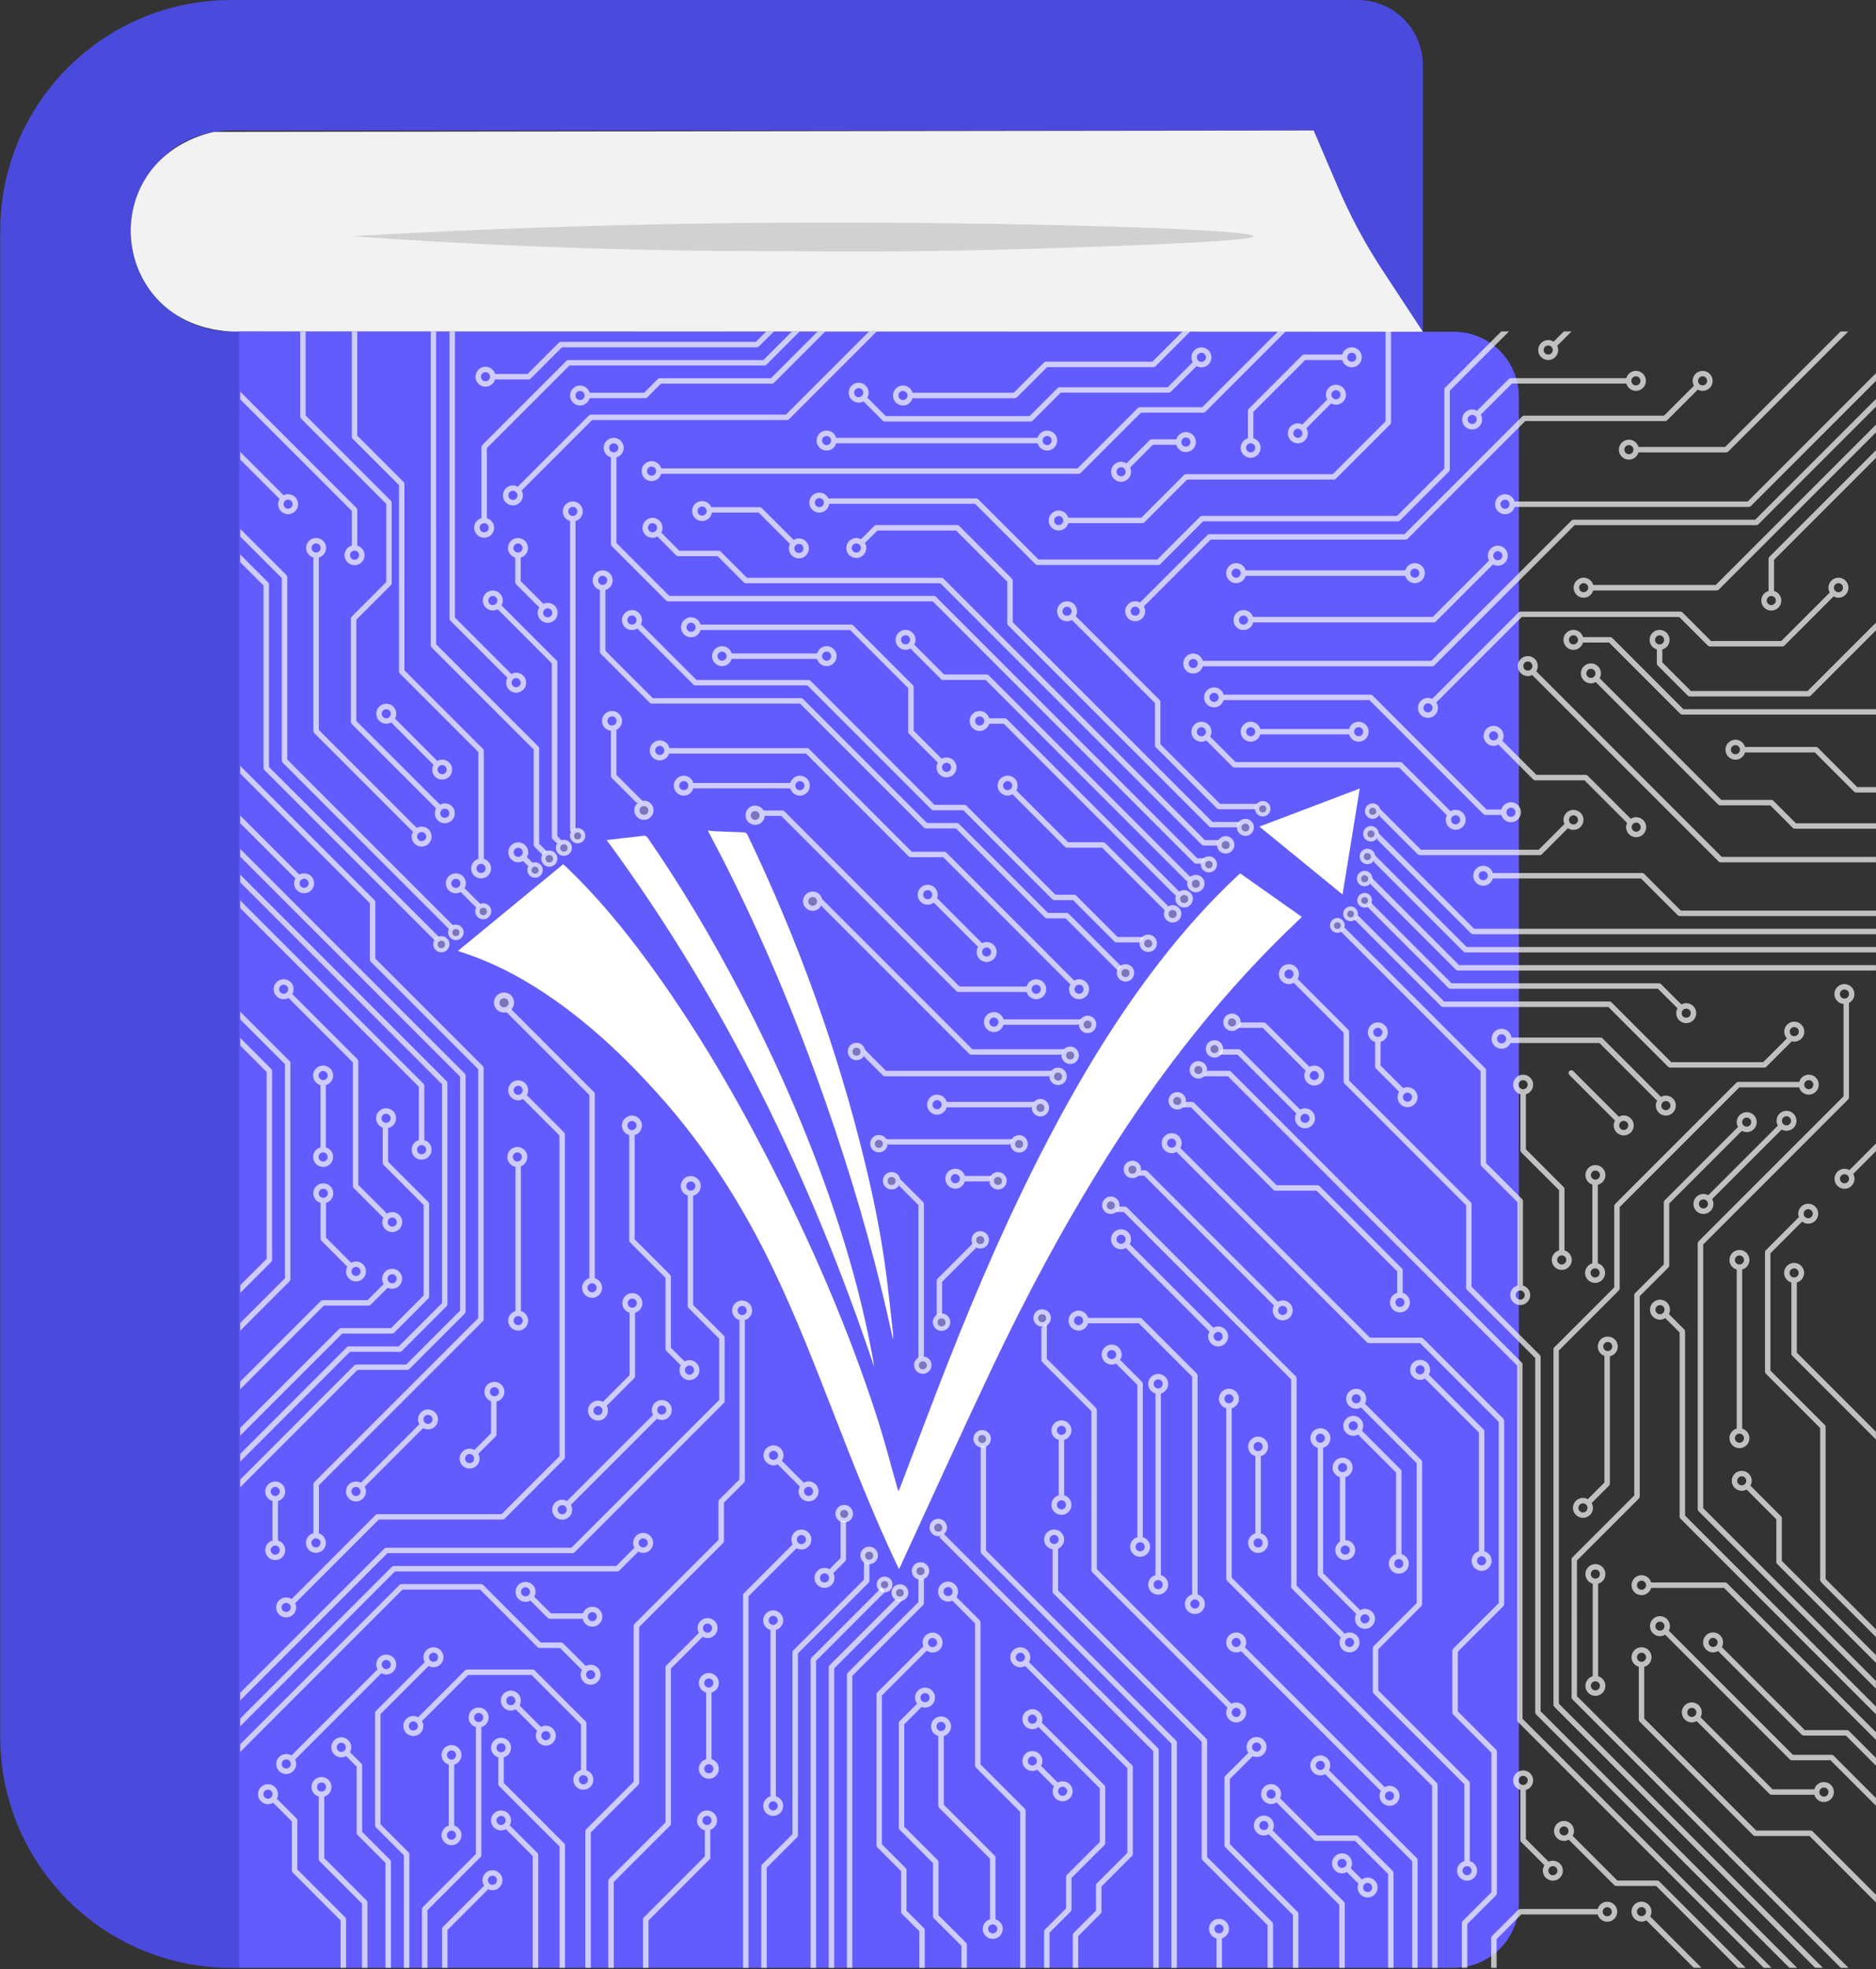 <?xml version="1.0" encoding="UTF-8"?>
<svg id="Layer_1" data-name="Layer 1" xmlns="http://www.w3.org/2000/svg" xmlns:xlink="http://www.w3.org/1999/xlink" viewBox="0 0 650.01 682">
  <rect x="0" y="0" width="650.01" height="682" fill="#333333" stroke="none"/>
  <defs>
    <style>
      .cls-1 {
        clip-path: url(#clippath);
      }

      .cls-2 {
        fill: none;
      }

      .cls-2, .cls-3, .cls-4, .cls-5, .cls-6, .cls-7, .cls-8, .cls-9, .cls-10 {
        stroke-width: 0px;
      }

      .cls-3, .cls-11 {
        opacity: .7;
      }

      .cls-3, .cls-9 {
        fill: #fff;
      }

      .cls-4 {
        fill: #f2f2f2;
      }

      .cls-5 {
        fill: #625bfe;
      }

      .cls-6 {
        fill: #4a4add;
      }

      .cls-7 {
        fill: #7c76bb;
      }

      .cls-8 {
        fill: #d1d1d1;
      }

      .cls-10 {
        fill: #fcfcfc;
      }
    </style>
    <clipPath id="clippath">
      <rect class="cls-2" x="83.21" y="114.8" width="566.8" height="566.8"/>
    </clipPath>
  </defs>
  <g>
    <path class="cls-6" d="m82.77,114.82h-2.68c-19.23,0-34.82-15.59-34.82-34.81s15.58-34.81,34.82-34.81h375.09v69.71h37.83s0-92.34,0-92.34C493,10.1,482.9,0,470.44,0H80.08C35.89,0,.07,35.82.07,80.01v521.59c0,44.19,35.82,80,80.01,80h71.73s-69.05,0-69.05,0V114.82Z"/>
    <path class="cls-5" d="m503.73,114.91l-420.97-.11v566.79h420.97c12.45,0,22.55-10.09,22.55-22.55V137.47c0-12.45-10.09-22.56-22.55-22.56Zm-325.04,210.58c-.83-1.94-1.54-3.89-2.2-5.86l11.75-11.66c-.74-3.35-1.21-6.71-1.42-10.06l-14.53-8c.2-4.18.72-8.32,1.55-12.38l16.04-4.23c1.03-3.23,2.3-6.38,3.81-9.41l-8.59-14.2c2.23-3.49,4.73-6.83,7.49-9.97l16.01,4.35c2.48-2.26,5.15-4.35,8.01-6.24l-.33-16.56c1.84-.95,3.71-1.86,5.64-2.68,1.94-.82,3.9-1.53,5.86-2.2l11.67,11.75c3.34-.73,6.71-1.21,10.06-1.42l8-14.53c4.18.19,8.31.71,12.38,1.54l4.24,16.04c3.22,1.03,6.36,2.3,9.4,3.8l14.19-8.59c3.5,2.23,6.83,4.73,9.97,7.49l-4.35,16.02c2.26,2.48,4.35,5.16,6.25,8.01l16.55-.34c.95,1.84,1.87,3.71,2.69,5.65.81,1.94,1.53,3.89,2.19,5.86l-11.75,11.66c.74,3.34,1.21,6.71,1.42,10.06l14.54,8c-.2,4.18-.72,8.31-1.55,12.37l-16.05,4.24c-1.03,3.22-2.3,6.36-3.8,9.4l8.59,14.19c-2.23,3.5-4.72,6.84-7.49,9.97l-16.01-4.34c-2.48,2.26-5.16,4.35-8.01,6.24l.34,16.56c-1.84.95-3.71,1.85-5.65,2.68-1.94.82-3.89,1.54-5.85,2.2l-11.67-11.75c-3.35.73-6.7,1.2-10.06,1.42l-8,14.53c-4.18-.2-8.31-.72-12.37-1.55l-4.24-16.04c-3.23-1.03-6.37-2.3-9.4-3.8l-14.2,8.59c-3.5-2.23-6.84-4.74-9.97-7.49l4.35-16.01c-2.26-2.49-4.35-5.17-6.24-8.02l-16.56.34c-.95-1.84-1.86-3.71-2.68-5.65Zm310.97,222.32c-2.15,7.43-4.89,14.65-8.14,21.61l-30.72.69c-3.24,5.36-6.89,10.47-10.9,15.29l9.31,29.27c-5.52,5.33-11.47,10.26-17.8,14.72l-26.95-14.75c-5.45,2.99-11.17,5.6-17.12,7.78l-6.56,29.96c-3.73.92-7.49,1.75-11.33,2.39-3.85.64-7.67,1.08-11.49,1.43l-15.93-26.2c-6.34-.13-12.6-.73-18.73-1.8l-20.69,22.71c-7.43-2.16-14.65-4.89-21.61-8.14l-.7-30.71c-5.36-3.25-10.47-6.9-15.28-10.91l-29.28,9.32c-5.34-5.52-10.26-11.47-14.72-17.8l14.75-26.95c-3-5.45-5.6-11.18-7.78-17.13l-29.95-6.56c-.92-3.72-1.75-7.49-2.38-11.33-.65-3.84-1.08-7.67-1.43-11.49l26.2-15.93c.13-6.34.73-12.59,1.79-18.72l-22.71-20.7c2.15-7.43,4.89-14.65,8.13-21.61l30.72-.7c3.25-5.36,6.89-10.47,10.91-15.28l-9.32-29.27c5.53-5.33,11.47-10.26,17.8-14.72l26.94,14.76c5.46-3,11.17-5.6,17.14-7.79l6.56-29.95c3.72-.91,7.49-1.75,11.33-2.38,3.84-.64,7.67-1.08,11.49-1.43l15.93,26.21c6.34.13,12.59.73,18.73,1.79l20.69-22.71c7.43,2.16,14.65,4.89,21.62,8.14l.7,30.71c5.36,3.25,10.47,6.89,15.28,10.91l29.28-9.33c5.32,5.53,10.25,11.48,14.71,17.81l-14.75,26.95c2.99,5.45,5.6,11.17,7.77,17.13l29.96,6.56c.92,3.72,1.74,7.49,2.38,11.33.65,3.84,1.08,7.67,1.43,11.49l-26.21,15.93c-.11,6.34-.72,12.61-1.79,18.74l22.71,20.69Z"/>
  </g>
  <rect class="cls-5" x="152.11" y="184.45" width="358.48" height="472.87"/>
  <g class="cls-11">
    <g class="cls-1">
      <path class="cls-10" d="m212.06,251.29c-.87,0-1.58-.71-1.58-1.58s.71-1.57,1.58-1.57,1.57.7,1.57,1.57-.71,1.58-1.57,1.58Zm38.55,65.76c0,.87-.71,1.58-1.58,1.58s-1.57-.71-1.57-1.58.7-1.57,1.57-1.57,1.58.7,1.58,1.57Zm-35.09-67.34c0-1.91-1.56-3.46-3.46-3.46s-3.47,1.55-3.47,3.46c0,1.79,1.37,3.24,3.1,3.43v15.65c0,.25.1.49.27.67l36.12,36.11v8.16c-1.45.41-2.52,1.74-2.52,3.32,0,1.91,1.56,3.47,3.47,3.47s3.47-1.55,3.47-3.47c0-1.58-1.07-2.9-2.52-3.32v-8.55c0-.25-.1-.49-.28-.67l-36.12-36.12v-15.59c1.14-.57,1.94-1.73,1.94-3.09Zm1.99,201.66c0-.87.7-1.58,1.57-1.58s1.58.71,1.58,1.58-.71,1.57-1.58,1.57-1.57-.7-1.57-1.57Zm-10.32,38.79c-.87,0-1.57-.71-1.57-1.58s.71-1.57,1.57-1.57,1.58.7,1.58,1.57-.71,1.58-1.58,1.58Zm1.68-4.59c-.5-.28-1.07-.45-1.68-.45-1.91,0-3.46,1.55-3.46,3.46s1.55,3.47,3.46,3.47,3.47-1.55,3.47-3.47c0-.61-.17-1.18-.45-1.67l9.55-9.55c.18-.18.28-.41.28-.67v-22c1.45-.41,2.52-1.74,2.52-3.32,0-1.91-1.55-3.47-3.47-3.47s-3.46,1.55-3.46,3.47c0,1.58,1.07,2.9,2.52,3.32v21.61l-9.27,9.27Zm235.56-30.11c-.87,0-1.57-.71-1.57-1.57s.7-1.58,1.57-1.58,1.58.71,1.58,1.58-.71,1.57-1.58,1.57ZM196.88,177.15c0-.87.71-1.58,1.58-1.58s1.58.71,1.58,1.58-.71,1.57-1.58,1.57-1.58-.71-1.58-1.57Zm247.55,273.28c-.61,0-1.18.17-1.67.45l-45.25-45.25c-.18-.18-.42-.27-.67-.27h-19.04l-10.52-10.52c-.18-.18-.42-.28-.67-.28h-59.65l-107.56-107.56v-106.54c1.45-.41,2.52-1.74,2.52-3.31,0-1.91-1.55-3.47-3.46-3.47s-3.46,1.55-3.46,3.47c0,1.58,1.07,2.9,2.52,3.31v106.93c0,.25.1.49.27.66l108.11,108.11c.18.18.42.27.67.27h59.65l10.52,10.52c.18.17.42.27.67.27h19.04l44.97,44.97c-.28.5-.45,1.07-.45,1.68,0,1.91,1.55,3.46,3.46,3.46s3.47-1.56,3.47-3.46-1.55-3.47-3.47-3.47Zm-225.46-59.01c-.87,0-1.57-.7-1.57-1.58s.7-1.57,1.57-1.57,1.58.7,1.58,1.57-.71,1.58-1.58,1.58Zm19.92,81.56c.87,0,1.58.71,1.58,1.58s-.71,1.57-1.58,1.57-1.57-.7-1.57-1.57.71-1.58,1.57-1.58Zm-16.46-83.13c0-1.91-1.55-3.46-3.47-3.46s-3.47,1.55-3.47,3.46c0,1.58,1.07,2.9,2.52,3.32v36.45c0,.25.1.49.28.67l12.28,12.28v24.62c0,.25.1.49.28.67l5.02,5.02c-.28.5-.45,1.06-.45,1.68,0,1.91,1.56,3.46,3.46,3.46s3.46-1.55,3.46-3.46-1.55-3.47-3.46-3.47c-.61,0-1.17.17-1.68.45l-4.74-4.74v-24.62c0-.25-.1-.49-.28-.67l-12.28-12.28v-36.06c1.45-.41,2.52-1.74,2.52-3.32Zm6.88,96.96c.87,0,1.57.7,1.57,1.57s-.7,1.58-1.57,1.58-1.58-.71-1.58-1.58.71-1.57,1.58-1.57Zm-34.52,37.67c-.87,0-1.58-.7-1.58-1.57s.7-1.58,1.58-1.58,1.57.71,1.57,1.58-.71,1.57-1.57,1.57Zm0-5.04c-1.91,0-3.47,1.55-3.47,3.47s1.55,3.46,3.47,3.46,3.46-1.55,3.46-3.46c0-.61-.17-1.18-.45-1.68l29.83-29.83c.5.28,1.06.45,1.68.45,1.91,0,3.46-1.55,3.46-3.47s-1.55-3.46-3.46-3.46-3.47,1.55-3.47,3.46c0,.61.17,1.18.45,1.68l-29.83,29.83c-.5-.28-1.07-.45-1.67-.45Zm227.29-54.97c-.87,0-1.58-.71-1.58-1.58s.71-1.57,1.58-1.57,1.57.71,1.57,1.57-.71,1.58-1.57,1.58Zm-33.65-33.65c-.87,0-1.57-.71-1.57-1.58s.7-1.57,1.57-1.57,1.58.7,1.58,1.57-.7,1.58-1.58,1.58Zm37.11,32.07c0-1.91-1.55-3.46-3.46-3.46-.61,0-1.18.17-1.68.45l-28.96-28.96c.28-.5.45-1.07.45-1.68,0-1.91-1.55-3.46-3.47-3.46s-3.47,1.56-3.47,3.46,1.56,3.47,3.47,3.47c.61,0,1.18-.17,1.68-.45l28.96,28.96c-.28.5-.45,1.07-.45,1.67,0,1.91,1.55,3.47,3.47,3.47s3.46-1.56,3.46-3.47ZM104.26,304.82c.3-.3.69-.46,1.11-.46s.82.17,1.11.46c.62.61.62,1.61,0,2.23s-1.61.61-2.22,0-.62-1.61,0-2.23Zm-1.34,3.56c.65.66,1.53,1.01,2.45,1.01s1.8-.36,2.45-1.01c1.35-1.35,1.35-3.55,0-4.9-1.08-1.08-2.81-1.25-4.12-.56l-20.5-20.49v2.67l19.15,19.15c-.73,1.32-.56,3.01.56,4.13Zm44.26,182.14c.31-.31.71-.46,1.11-.46s.8.15,1.12.46c.3.3.46.69.46,1.11s-.16.82-.46,1.11c-.62.62-1.61.62-2.23,0-.3-.3-.46-.69-.46-1.11s.16-.81.46-1.11Zm-23.85,27.65c-.87,0-1.58-.71-1.58-1.58s.71-1.57,1.58-1.57,1.58.71,1.58,1.57-.71,1.58-1.58,1.58Zm0-5.04c-1.91,0-3.46,1.55-3.46,3.46s1.55,3.47,3.46,3.47,3.47-1.55,3.47-3.47c0-.61-.17-1.17-.45-1.67l20.27-20.27c.52.29,1.1.45,1.68.45.89,0,1.77-.34,2.45-1.01s1.01-1.52,1.01-2.45-.36-1.79-1.01-2.45c-1.35-1.35-3.55-1.35-4.9,0-.65.65-1.01,1.53-1.01,2.45,0,.6.17,1.17.45,1.68l-20.27,20.27c-.5-.28-1.07-.45-1.68-.45Zm271.71,21.04c.87,0,1.58.71,1.58,1.58s-.71,1.58-1.58,1.58-1.58-.71-1.58-1.58.71-1.58,1.58-1.58Zm-9.87-63.42c-.87,0-1.57-.7-1.57-1.57s.7-1.58,1.57-1.58,1.58.71,1.58,1.58-.71,1.57-1.58,1.57Zm6.4,65c0,1.91,1.55,3.47,3.46,3.47s3.46-1.55,3.46-3.47c0-1.58-1.07-2.9-2.52-3.32v-53.12c0-.25-.1-.49-.27-.67l-7.61-7.62c.34-.54.55-1.17.55-1.85,0-1.91-1.55-3.46-3.47-3.46s-3.46,1.55-3.46,3.46,1.55,3.47,3.46,3.47c.54,0,1.05-.14,1.5-.36l7.42,7.42v52.72c-1.45.42-2.52,1.74-2.52,3.32Zm-296.2-.43c.87,0,1.57.7,1.57,1.58s-.7,1.57-1.57,1.57-1.58-.71-1.58-1.57.71-1.58,1.58-1.58Zm-1.58-18.72c0-.87.71-1.57,1.58-1.57s1.57.71,1.57,1.57-.7,1.58-1.57,1.58-1.58-.71-1.58-1.58Zm-1.89,20.3c0,1.91,1.55,3.46,3.47,3.46s3.46-1.55,3.46-3.46c0-1.58-1.07-2.9-2.52-3.32v-13.67c1.45-.41,2.52-1.73,2.52-3.32,0-1.91-1.55-3.46-3.46-3.46s-3.47,1.55-3.47,3.46c0,1.58,1.07,2.9,2.52,3.32v13.67c-1.45.41-2.52,1.73-2.52,3.32Zm153.86-256.82c.87,0,1.58.71,1.58,1.58s-.71,1.58-1.58,1.58-1.57-.71-1.57-1.58.71-1.58,1.57-1.58Zm113.27,60.98c.87,0,1.58.7,1.58,1.57s-.71,1.58-1.58,1.58-1.57-.71-1.57-1.58.71-1.57,1.57-1.57Zm-113.27-55.95c1.58,0,2.9-1.07,3.32-2.52h21.61l60.71,60.71c.18.18.42.28.67.28h23.65c.41,1.45,1.74,2.52,3.31,2.52,1.91,0,3.47-1.55,3.47-3.47s-1.55-3.46-3.47-3.46c-1.58,0-2.9,1.07-3.31,2.52h-23.26l-60.7-60.71c-.18-.18-.42-.27-.67-.27h-22c-.41-1.45-1.73-2.52-3.32-2.52-1.91,0-3.46,1.56-3.46,3.47s1.55,3.46,3.46,3.46Zm-145.41,158.68l-17.16,17.16v-2.67l15.55-15.55v-74.14l-15.55-15.55v-2.67l17.16,17.16c.18.18.28.42.28.67v74.92c0,.25-.1.49-.28.67Zm537.15-99.48c0-.87.71-1.58,1.58-1.58s1.58.71,1.58,1.58-.71,1.57-1.58,1.57-1.58-.71-1.58-1.57Zm-47.36,178.03v-91.3l50.24-50.25c.18-.18.27-.42.27-.67v-32.75c1.11-.58,1.88-1.72,1.88-3.06,0-1.91-1.56-3.46-3.47-3.46s-3.46,1.55-3.46,3.46c0,1.81,1.39,3.28,3.16,3.43v31.99l-50.25,50.25c-.17.18-.27.42-.27.67v92.08c0,.25.1.49.27.67l61.47,61.47v-2.67l-59.85-59.85Zm-454.23-100.63c.87,0,1.58.71,1.58,1.58s-.71,1.57-1.58,1.57-1.58-.71-1.58-1.57.71-1.58,1.58-1.58Zm-37.63-77.5c-.87,0-1.57-.71-1.57-1.58s.7-1.57,1.57-1.57,1.58.7,1.58,1.57-.71,1.58-1.58,1.58Zm25.59,22.68l-22.58-22.58c.28-.5.45-1.06.45-1.68,0-1.91-1.55-3.46-3.46-3.46s-3.46,1.55-3.46,3.46,1.55,3.47,3.46,3.47c.61,0,1.18-.17,1.68-.45l22.3,22.3v42.85c0,.25.1.49.27.67l10.29,10.29c-.23.46-.37.98-.37,1.53,0,1.91,1.55,3.46,3.46,3.46s3.46-1.56,3.46-3.46-1.55-3.47-3.46-3.47c-.67,0-1.29.2-1.82.53l-9.94-9.94v-42.85c0-.25-.1-.49-.28-.67Zm22.2,29.74c.87,0,1.58.71,1.58,1.58s-.71,1.58-1.58,1.58-1.58-.71-1.58-1.58.71-1.58,1.58-1.58Zm-3.46,1.58c0,1.91,1.55,3.46,3.46,3.46s3.47-1.55,3.47-3.46c0-1.58-1.07-2.9-2.52-3.32v-18.84c0-.25-.1-.49-.27-.67l-63.55-63.55v2.67l61.94,61.93v18.45c-1.45.41-2.52,1.74-2.52,3.32Zm27.59,82.73c.3-.3.7-.46,1.12-.46s.82.16,1.11.46c.61.61.61,1.61,0,2.23-.6.6-1.63.6-2.23,0-.61-.61-.61-1.61,0-2.23Zm-6.37,25.38c-.62.61-1.61.61-2.23,0-.61-.61-.61-1.61,0-2.23.61-.61,1.61-.61,2.23,0,.61.61.61,1.61,0,2.23Zm.56-4.12c-1.31-.73-3.01-.56-4.12.56-1.35,1.35-1.35,3.55,0,4.9.68.68,1.56,1.01,2.45,1.01s1.77-.34,2.45-1.01c1.12-1.12,1.3-2.81.56-4.12l6.04-6.04c.18-.17.27-.41.27-.67v-11.39c.65-.14,1.24-.45,1.72-.93,1.35-1.35,1.35-3.55,0-4.9-1.31-1.31-3.59-1.31-4.9,0-1.35,1.35-1.35,3.55,0,4.9.37.37.81.63,1.29.8v11.13l-5.76,5.76Zm14.87-99.89c-.87,0-1.58-.71-1.58-1.58s.7-1.58,1.58-1.58,1.57.71,1.57,1.58-.71,1.58-1.57,1.58Zm1.86,55.11c0,.87-.7,1.57-1.57,1.57s-1.58-.71-1.58-1.57.71-1.58,1.58-1.58,1.57.71,1.57,1.58Zm1.6-56.68c0-1.91-1.55-3.47-3.46-3.47s-3.47,1.55-3.47,3.47c0,1.69,1.21,3.09,2.81,3.4v49.96c-1.45.41-2.52,1.74-2.52,3.32,0,1.91,1.55,3.46,3.46,3.46s3.46-1.56,3.46-3.46c0-1.58-1.07-2.9-2.52-3.32v-50.14c1.3-.5,2.23-1.75,2.23-3.23Zm90.74-98.35c-.87,0-1.58-.71-1.58-1.58s.71-1.58,1.58-1.58,1.57.71,1.57,1.58-.7,1.58-1.57,1.58Zm178.7,83.38c.87,0,1.58.71,1.58,1.58s-.7,1.57-1.58,1.57-1.57-.7-1.57-1.57.7-1.58,1.57-1.58Zm0,5.04c1.91,0,3.47-1.55,3.47-3.46s-1.55-3.47-3.47-3.47c-.61,0-1.18.17-1.67.45l-20.64-20.64c-.18-.18-.42-.28-.67-.28h-92.29l-60.61-60.6c.4-.57.64-1.25.64-2,0-1.91-1.55-3.46-3.46-3.46s-3.46,1.55-3.46,3.46,1.55,3.46,3.46,3.46c.48,0,.93-.1,1.35-.27l61.02,61.02c.18.18.42.28.67.28h92.29l20.37,20.37c-.28.5-.45,1.07-.45,1.68,0,1.91,1.55,3.46,3.46,3.46Zm-272.62-11.59c-.87,0-1.58-.71-1.58-1.58s.71-1.57,1.58-1.57,1.57.7,1.57,1.57-.7,1.58-1.57,1.58Zm-80.39,179.12c-.87,0-1.58-.71-1.58-1.58s.71-1.58,1.58-1.58,1.58.71,1.58,1.58-.71,1.58-1.58,1.58Zm31.71-33.92c-.25,0-.49.1-.67.27l-29.16,29.17c-.54-.35-1.18-.56-1.88-.56-1.91,0-3.47,1.55-3.47,3.46s1.56,3.46,3.47,3.46,3.46-1.55,3.46-3.46c0-.53-.13-1.03-.34-1.47l28.98-28.98h42.92c.25,0,.49-.1.67-.28l20.6-20.6c.18-.17.28-.41.28-.66v-111.89c0-.25-.1-.49-.28-.67l-12.88-12.88c.28-.5.45-1.07.45-1.68,0-1.91-1.55-3.47-3.46-3.47s-3.46,1.56-3.46,3.47,1.55,3.47,3.46,3.47c.61,0,1.18-.17,1.68-.45l12.61,12.61v111.11l-20.04,20.05h-42.92Zm136.91-214.47c0-.87.7-1.57,1.57-1.57s1.58.7,1.58,1.57-.71,1.58-1.58,1.58-1.57-.71-1.57-1.58Zm11.86,20.87c.87,0,1.58.71,1.58,1.58s-.71,1.58-1.58,1.58-1.57-.71-1.57-1.58.71-1.58,1.57-1.58Zm0,5.04c1.91,0,3.47-1.55,3.47-3.46s-1.55-3.46-3.47-3.46c-.53,0-1.03.13-1.48.34l-7.87-7.87v-8.15c1.45-.41,2.52-1.74,2.52-3.32,0-1.91-1.56-3.47-3.47-3.47s-3.47,1.56-3.47,3.47c0,1.58,1.07,2.9,2.52,3.32v8.54c0,.25.1.49.28.67l8.05,8.05c-.35.54-.56,1.18-.56,1.87,0,1.91,1.55,3.46,3.46,3.46Zm-168.58,198.54c0,.87-.7,1.57-1.57,1.57s-1.58-.7-1.58-1.57.71-1.58,1.58-1.58,1.57.71,1.57,1.58Zm18.74-222.6l-46.61-46.6v2.67l44.99,44.99v19.54c0,.25.1.49.27.67l37.26,37.26v86.23l-56.81,56.81c-.18.17-.28.41-.28.67v17.01c-1.49.38-2.61,1.73-2.61,3.35,0,1.91,1.55,3.46,3.47,3.46s3.46-1.55,3.46-3.46c0-1.55-1.03-2.84-2.43-3.29v-16.68l56.81-56.81c.18-.18.27-.42.27-.67v-87.01c0-.25-.1-.49-.27-.67l-37.26-37.26v-19.55c0-.25-.1-.49-.27-.67Zm72.34,303.07c.87,0,1.58.7,1.58,1.57s-.71,1.58-1.58,1.58-1.57-.71-1.57-1.58.7-1.57,1.57-1.57Zm-58.91-15.48c-.87,0-1.58-.7-1.58-1.57s.71-1.58,1.58-1.58,1.58.71,1.58,1.58-.71,1.57-1.58,1.57Zm55.44,17.05c0,1.91,1.55,3.47,3.46,3.47s3.47-1.55,3.47-3.47c0-1.54-1.01-2.83-2.4-3.28v-16.29c0-.25-.1-.49-.28-.67l-17.67-17.67c-.18-.18-.42-.28-.67-.28h-22.74c-.25,0-.49.1-.67.28l-16.27,16.27c-.5-.27-1.06-.45-1.67-.45-1.91,0-3.47,1.56-3.47,3.47s1.55,3.47,3.47,3.47,3.46-1.56,3.46-3.47c0-.61-.17-1.18-.46-1.68l15.99-15.99h21.96l17.12,17.12v15.83c-1.51.37-2.64,1.73-2.64,3.35Zm5.98-37.94c.87,0,1.58.71,1.58,1.58s-.71,1.57-1.58,1.57-1.57-.71-1.57-1.57.7-1.58,1.57-1.58Zm-65.16-27.92h26.85l19.95,19.95c.18.18.42.28.67.28h7.09l7.59,7.58c-.28.5-.45,1.07-.45,1.68,0,1.91,1.55,3.46,3.46,3.46s3.46-1.55,3.46-3.46-1.55-3.47-3.46-3.47c-.61,0-1.17.17-1.67.45l-7.87-7.86c-.17-.18-.41-.28-.66-.28h-7.09l-19.95-19.96c-.18-.18-.42-.27-.67-.27h-27.63c-.25,0-.49.1-.67.27l-55.25,55.25v2.67l56.31-56.31Zm218.22,46.47c-.87,0-1.57-.71-1.57-1.58s.71-1.58,1.57-1.58,1.58.71,1.58,1.58-.71,1.58-1.58,1.58Zm13.29,65.02c.18-.18.28-.42.28-.67v-10.93l11.41-11.41c.18-.18.27-.42.27-.67v-19.35c0-.25-.1-.49-.27-.67l-21.72-21.73c.13-.37.22-.76.22-1.17,0-1.91-1.56-3.47-3.47-3.47s-3.46,1.55-3.46,3.47,1.56,3.46,3.46,3.46c.8,0,1.53-.28,2.13-.75l21.24,21.24v18.57l-11.41,11.41c-.18.18-.28.41-.28.67v10.93l-7.34,7.34c-.18.18-.28.42-.28.67v12.61h1.89v-12.22l7.34-7.34Zm-193.98-71.45c-.87,0-1.58-.7-1.58-1.57s.71-1.58,1.58-1.58,1.57.71,1.57,1.58-.71,1.57-1.57,1.57Zm12.12,8.97c.87,0,1.58.71,1.58,1.58s-.71,1.58-1.58,1.58-1.58-.71-1.58-1.58.71-1.58,1.58-1.58Zm0,5.04c1.91,0,3.46-1.56,3.46-3.46s-1.55-3.47-3.46-3.47c-.61,0-1.18.17-1.68.45l-7.43-7.43c.28-.5.45-1.07.45-1.68,0-1.91-1.56-3.47-3.46-3.47s-3.47,1.55-3.47,3.47,1.55,3.46,3.47,3.46c.61,0,1.17-.17,1.68-.45l7.43,7.43c-.28.5-.45,1.07-.45,1.68,0,1.91,1.55,3.46,3.46,3.46Zm33.73-71.8c.87,0,1.58.71,1.58,1.58s-.7,1.57-1.58,1.57-1.57-.7-1.57-1.57.71-1.58,1.57-1.58Zm-8.27,11.18l6.59-6.59c.5.28,1.07.45,1.67.45,1.91,0,3.47-1.55,3.47-3.46s-1.55-3.47-3.47-3.47-3.46,1.55-3.46,3.47c0,.61.17,1.18.45,1.67l-6.31,6.32h-77.05c-.25,0-.49.1-.67.28l-52.64,52.64v2.67l53.7-53.7h77.05c.25,0,.49-.1.67-.27Zm153.6,74.85c.87,0,1.58.71,1.58,1.58s-.71,1.57-1.58,1.57-1.57-.7-1.57-1.57.7-1.58,1.57-1.58Zm-10.49-7.34c-.87,0-1.57-.7-1.57-1.57s.71-1.58,1.57-1.58,1.58.71,1.58,1.58-.71,1.57-1.58,1.57Zm0-5.04c-1.91,0-3.46,1.55-3.46,3.47s1.56,3.46,3.46,3.46c.61,0,1.18-.17,1.68-.45l5.8,5.8c-.28.5-.45,1.07-.45,1.68,0,1.91,1.55,3.47,3.46,3.47s3.47-1.56,3.47-3.47-1.55-3.46-3.47-3.46c-.61,0-1.18.17-1.67.45l-5.8-5.8c.28-.5.45-1.06.45-1.67,0-1.91-1.56-3.47-3.47-3.47Zm-37.19-20.05c.87,0,1.58.71,1.58,1.57s-.71,1.58-1.58,1.58-1.57-.71-1.57-1.58.7-1.57,1.57-1.57Zm14.23,86.49l-9.56-9.57v-18.41c0-.25-.1-.49-.28-.67l-11.59-11.59v-35.43l6.01-6.01c.37.14.77.22,1.19.22,1.91,0,3.47-1.55,3.47-3.47s-1.55-3.46-3.47-3.46-3.46,1.56-3.46,3.46c0,.8.28,1.52.73,2.11l-6.08,6.08c-.18.18-.28.42-.28.67v36.21c0,.25.1.49.28.67l11.59,11.59v18.42c0,.25.1.49.27.67l9.57,9.56v7.65h1.89v-8.04c0-.25-.1-.49-.28-.67Zm-224.91-53.96c0-.87.71-1.57,1.58-1.57s1.57.71,1.57,1.57-.7,1.58-1.57,1.58-1.58-.71-1.58-1.58Zm17.49,62.66v-22.67c0-.25-.1-.49-.27-.67l-14.7-14.7v-21.31c1.45-.41,2.52-1.73,2.52-3.32,0-1.91-1.56-3.46-3.47-3.46s-3.47,1.55-3.47,3.46c0,1.58,1.07,2.9,2.52,3.32v21.7c0,.25.1.49.28.67l14.7,14.7v22.28h1.89Zm-9.07-74.83c-.87,0-1.57-.7-1.57-1.57s.7-1.58,1.57-1.58,1.58.71,1.58,1.58-.71,1.57-1.58,1.57Zm17.21,74.83v-36.78c0-.25-.1-.49-.28-.66l-9.7-9.7v-22.97c0-.25-.1-.49-.27-.67l-3.94-3.94c.28-.5.45-1.07.45-1.68,0-1.91-1.55-3.47-3.47-3.47s-3.46,1.56-3.46,3.47,1.55,3.47,3.46,3.47c.61,0,1.18-.17,1.68-.45l3.66,3.66v22.97c0,.25.1.49.28.67l9.7,9.7v36.38h1.89Zm193.03-128.77c-.87,0-1.57-.71-1.57-1.58s.71-1.57,1.57-1.57,1.58.7,1.58,1.57-.71,1.58-1.58,1.58Zm26.59,73.62l-15.35-15.35v-49.25c0-.25-.1-.49-.28-.67l-8.05-8.05c.35-.54.56-1.18.56-1.87,0-1.91-1.56-3.47-3.47-3.47s-3.46,1.56-3.46,3.47,1.55,3.47,3.46,3.47c.53,0,1.03-.13,1.48-.34l7.87,7.87v49.25c0,.25.1.49.28.67l15.35,15.35v54.09h1.89v-54.48c0-.25-.1-.49-.28-.67Zm-198.64-17.01c-.87,0-1.58-.71-1.58-1.58s.71-1.57,1.58-1.57,1.57.7,1.57,1.57-.7,1.58-1.57,1.58Zm1.57,26.19c0,.87-.7,1.57-1.57,1.57s-1.58-.71-1.58-1.57.71-1.58,1.58-1.58,1.57.7,1.57,1.58Zm1.89-27.77c0-1.91-1.55-3.46-3.46-3.46s-3.46,1.55-3.46,3.46c0,1.58,1.07,2.9,2.52,3.32v21.13c-1.45.41-2.52,1.73-2.52,3.32,0,1.91,1.55,3.46,3.46,3.46s3.46-1.55,3.46-3.46c0-1.58-1.07-2.9-2.52-3.32v-21.13c1.45-.41,2.52-1.74,2.52-3.32Zm-24.03-166.54c.87,0,1.58.7,1.58,1.57s-.71,1.58-1.58,1.58-1.58-.71-1.58-1.58.71-1.57,1.58-1.57Zm-8.12,10.87c.25,0,.49-.1.67-.27l5.92-5.92c.47.23.98.37,1.53.37,1.91,0,3.46-1.55,3.46-3.47s-1.55-3.46-3.46-3.46-3.46,1.55-3.46,3.46c0,.67.2,1.3.53,1.83l-5.58,5.58h-15.52c-.25,0-.49.1-.67.27l-28.02,28.02v2.67l29.08-29.08h15.52Zm287.85,103.36c0,.87-.71,1.57-1.58,1.57s-1.58-.7-1.58-1.57.71-1.58,1.58-1.58,1.58.71,1.58,1.58Zm-41.89-96.58c-.87,0-1.58-.71-1.58-1.57s.71-1.58,1.58-1.58,1.57.71,1.57,1.58-.7,1.57-1.57,1.57Zm40.98,16.79l-19.03-19.03c-.17-.18-.41-.28-.67-.28h-17.96c-.41-1.45-1.74-2.52-3.32-2.52-1.91,0-3.47,1.56-3.47,3.47s1.56,3.46,3.47,3.46c1.58,0,2.9-1.07,3.32-2.52h17.57l18.48,18.48v75.42c-1.45.41-2.52,1.74-2.52,3.32,0,1.91,1.55,3.46,3.46,3.46s3.46-1.55,3.46-3.46c0-1.58-1.07-2.9-2.52-3.32v-75.8c0-.25-.1-.49-.27-.67Zm-302.72-76.62c.87,0,1.57.71,1.57,1.58s-.71,1.58-1.57,1.58-1.58-.71-1.58-1.58.71-1.58,1.58-1.58Zm-1.58-26.62c0-.87.71-1.58,1.58-1.58s1.57.71,1.57,1.58-.71,1.57-1.57,1.57-1.58-.7-1.58-1.57Zm-1.89,28.19c0,1.91,1.55,3.46,3.47,3.46s3.46-1.55,3.46-3.46c0-1.58-1.07-2.9-2.52-3.32v-21.56c1.45-.41,2.52-1.74,2.52-3.32,0-1.91-1.55-3.46-3.46-3.46s-3.47,1.55-3.47,3.46c0,1.58,1.07,2.9,2.52,3.32v21.56c-1.45.42-2.52,1.74-2.52,3.32Zm297.47-3.21c-.87,0-1.58-.7-1.58-1.57s.71-1.58,1.58-1.58,1.57.71,1.57,1.58-.7,1.57-1.57,1.57Zm102.44,268.9l9.96-9.96c.18-.18.28-.41.28-.67v-49.12c0-.25-.1-.49-.28-.67l-13.26-13.26v-20.63l15.78-15.78c.18-.18.27-.41.27-.67v-63.61c0-.25-.1-.49-.27-.67l-27.79-27.79c-.18-.17-.42-.27-.67-.27h-17.75l-65.69-65.69c.28-.5.45-1.07.45-1.68,0-1.91-1.55-3.47-3.46-3.47s-3.47,1.55-3.47,3.47,1.55,3.47,3.47,3.47c.61,0,1.18-.17,1.67-.45l65.97,65.97c.18.18.42.27.67.27h17.75l27.24,27.24v62.83l-15.78,15.78c-.18.18-.28.42-.28.67v21.41c0,.25.1.49.28.67l13.26,13.27v48.34l-9.96,9.96c-.18.18-.28.42-.28.67v15.58h1.89v-15.19Zm-107.12-185.51c-.87,0-1.57-.71-1.57-1.58s.7-1.57,1.57-1.57,1.58.7,1.58,1.57-.71,1.58-1.58,1.58Zm1.58,67.95c0,.87-.71,1.58-1.58,1.58s-1.57-.71-1.57-1.58.7-1.57,1.57-1.57,1.58.7,1.58,1.57Zm1.89-69.52c0-1.91-1.55-3.46-3.47-3.46s-3.46,1.55-3.46,3.46c0,1.58,1.07,2.9,2.52,3.32v62.89c-1.45.41-2.52,1.74-2.52,3.31,0,1.91,1.55,3.47,3.46,3.47s3.47-1.55,3.47-3.47c0-1.58-1.07-2.9-2.52-3.31v-62.89c1.45-.41,2.52-1.74,2.52-3.32Zm-166.99-68.53c0-.87.71-1.58,1.58-1.58s1.57.71,1.57,1.58-.7,1.57-1.57,1.57-1.58-.7-1.58-1.57Zm13.31,74.5v-22.02c0-.25-.1-.49-.28-.67l-10.63-10.63v-37.84c1.51-.37,2.64-1.73,2.64-3.35,0-1.91-1.55-3.46-3.46-3.46s-3.47,1.55-3.47,3.46c0,1.54,1.01,2.83,2.4,3.28v38.3c0,.25.1.49.28.66l10.63,10.63v21.23l-51.17,51.17h-64.16c-.25,0-.49.1-.67.28l-50.03,50.03v2.67l51.09-51.09h64.16c.25,0,.49-.1.67-.28l51.72-51.72c.18-.17.28-.41.28-.66Zm-118.88-97.97c0-.87.7-1.58,1.57-1.58s1.58.71,1.58,1.58-.71,1.57-1.58,1.57-1.57-.7-1.57-1.57Zm-13.6,74.57h17.28c.25,0,.49-.1.67-.27l11.86-11.86c.18-.18.28-.42.28-.67v-32.11c0-.25-.1-.49-.28-.67l-13.92-13.92v-11.69c1.57-.33,2.75-1.72,2.75-3.39,0-1.91-1.55-3.47-3.47-3.47s-3.46,1.55-3.46,3.47c0,1.49.96,2.76,2.29,3.24v12.22c0,.25.1.49.27.67l13.92,13.92v31.32l-11.3,11.31h-17.28c-.25,0-.49.1-.67.27l-34.38,34.38v2.67l35.44-35.44Zm234.94,113.69c-.87,0-1.57-.71-1.57-1.58s.71-1.58,1.57-1.58,1.58.71,1.58,1.58-.71,1.58-1.58,1.58Zm27.84,87.23c.17-.18.27-.41.27-.67v-8.74l10.6-10.6c.17-.18.27-.41.27-.67v-30.07c0-.25-.1-.49-.27-.67l-35.71-35.71c.28-.5.45-1.07.45-1.68,0-1.91-1.55-3.46-3.47-3.46s-3.46,1.55-3.46,3.46,1.56,3.46,3.46,3.46c.61,0,1.18-.17,1.68-.45l35.43,35.43v29.29l-10.6,10.6c-.18.18-.28.42-.28.67v8.75l-7.78,7.77c-.17.18-.27.42-.27.67v11.4h1.89v-11.01l7.78-7.78ZM110.91,414.43c-.62-.62-.62-1.61,0-2.23.29-.29.69-.46,1.11-.46s.81.17,1.11.46c.62.61.62,1.61,0,2.23s-1.63.59-2.22,0Zm11.32,24.84c.62-.61,1.61-.61,2.23,0,.61.61.61,1.61,0,2.23-.6.6-1.63.6-2.23,0-.61-.61-.61-1.61,0-2.23Zm-1.34,3.56c.66.66,1.53,1.02,2.45,1.02s1.8-.36,2.45-1.02c1.35-1.35,1.35-3.55,0-4.9-1.12-1.12-2.81-1.3-4.13-.56l-8.7-8.7v-12.04c.56-.16,1.08-.44,1.51-.87,1.35-1.35,1.35-3.55,0-4.9s-3.59-1.31-4.9,0c-1.35,1.35-1.35,3.55,0,4.9.42.43.94.71,1.5.87v12.43c0,.25.1.49.28.67l8.98,8.98c-.73,1.32-.55,3.01.56,4.12Zm2.97,31.67l-40.66,40.66v-2.67l39.6-39.6c.17-.18.41-.27.67-.27h17.28l18.68-18.69v-81.01l-76.23-76.23v-2.67l77.84,77.84c.18.17.28.41.28.67v81.79c0,.25-.1.49-.28.67l-19.23,19.23c-.18.18-.42.27-.67.27h-17.28Zm29.28-23.18v-75.79l-69.93-69.93v-2.67l71.55,71.55c.18.18.27.42.27.67v76.58c0,.25-.1.49-.27.67l-15.55,15.55c-.18.18-.42.28-.67.28h-17.28l-38.05,38.05v-2.67l36.99-36.99c.18-.18.42-.28.67-.28h17.28l14.99-14.99Zm-53.97,161.24c-.87,0-1.58-.71-1.58-1.58s.71-1.58,1.58-1.58,1.58.71,1.58,1.58-.71,1.58-1.58,1.58Zm34.65-37.6c.87,0,1.58.71,1.58,1.58s-.71,1.58-1.58,1.58-1.57-.71-1.57-1.58.7-1.58,1.57-1.58Zm0,5.04c1.91,0,3.47-1.55,3.47-3.46s-1.55-3.46-3.47-3.46-3.46,1.55-3.46,3.46c0,.61.17,1.18.45,1.68l-29.83,29.83c-.53-.33-1.14-.52-1.81-.52-1.91,0-3.47,1.55-3.47,3.46s1.56,3.47,3.47,3.47,3.46-1.55,3.46-3.47c0-.56-.15-1.08-.38-1.55l29.89-29.89c.5.28,1.06.45,1.67.45Zm301.57,23.54c.87,0,1.58.71,1.58,1.58s-.71,1.57-1.58,1.57-1.58-.7-1.58-1.57.71-1.58,1.58-1.58Zm14.49,78.06v-18.72c0-.25-.1-.49-.28-.67l-23.46-23.46v-22.56l7.89-7.89c.42.18.87.28,1.35.28,1.91,0,3.46-1.55,3.46-3.47s-1.55-3.47-3.46-3.47-3.46,1.56-3.46,3.47c0,.74.24,1.43.64,1.99l-8.03,8.03c-.18.17-.28.41-.28.67v23.34c0,.25.1.49.28.67l23.46,23.46v18.33h1.89Zm-84.63-146.79c-.87,0-1.58-.71-1.58-1.58s.71-1.58,1.58-1.58,1.57.71,1.57,1.58-.7,1.58-1.57,1.58Zm75.85,146.79v-15.16c0-.25-.1-.49-.28-.67l-22.56-22.56v-40.31c0-.25-.1-.49-.28-.67l-51.37-51.37v-14.45c1.23-.53,2.1-1.75,2.1-3.18,0-1.91-1.56-3.46-3.47-3.46s-3.47,1.55-3.47,3.46c0,1.73,1.28,3.16,2.94,3.41v14.61c0,.25.1.49.28.67l51.37,51.37v40.31c0,.25.1.49.27.66l22.56,22.56v14.77h1.89ZM208.8,202.59c-.87,0-1.57-.71-1.57-1.57s.7-1.58,1.57-1.58,1.58.7,1.58,1.58-.7,1.57-1.58,1.57Zm246.57,168.36c.87,0,1.58.71,1.58,1.58s-.71,1.57-1.58,1.57-1.57-.7-1.57-1.57.71-1.58,1.57-1.58Zm-243.1-169.93c0-1.91-1.55-3.47-3.47-3.47s-3.46,1.55-3.46,3.47c0,1.58,1.07,2.9,2.52,3.31v21.43c0,.25.1.49.28.67l16.99,16.99c.18.18.42.27.67.27h51.39l42.97,42.97c.18.18.42.28.67.28h10.37l30.86,30.86c.17.18.41.28.67.28h6.49l37.66,37.66c.17.18.41.28.67.28h29.99l14.84,14.84c-.28.5-.45,1.06-.45,1.68,0,1.91,1.55,3.46,3.46,3.46s3.47-1.55,3.47-3.46-1.55-3.46-3.47-3.46c-.61,0-1.18.17-1.67.45l-15.12-15.11c-.18-.18-.42-.28-.67-.28h-29.99l-37.66-37.66c-.18-.18-.41-.28-.67-.28h-6.5l-30.86-30.86c-.18-.18-.42-.27-.67-.27h-10.37l-42.97-42.97c-.17-.17-.41-.28-.66-.28h-51.39l-16.43-16.43v-21.04c1.45-.41,2.52-1.74,2.52-3.31Zm225.65,432.85c-.87,0-1.58-.71-1.58-1.58s.71-1.58,1.58-1.58,1.58.71,1.58,1.58-.71,1.58-1.58,1.58Zm28.02,47.74v-22.23c0-.25-.1-.49-.28-.67l-24.73-24.73c.28-.5.45-1.07.45-1.68,0-1.91-1.55-3.46-3.46-3.46s-3.47,1.55-3.47,3.46,1.55,3.46,3.47,3.46c.61,0,1.17-.17,1.68-.45l24.45,24.45v21.84h1.89Zm-126.77-197.12c0-.87.71-1.58,1.58-1.58s1.57.71,1.57,1.58-.71,1.58-1.57,1.58-1.58-.71-1.58-1.58Zm68.32,118.38l-65.81-65.81v-49.25c1.45-.42,2.52-1.74,2.52-3.32,0-1.91-1.56-3.46-3.46-3.46s-3.47,1.55-3.47,3.46c0,1.58,1.07,2.9,2.52,3.32v49.64c0,.25.1.49.28.67l65.81,65.81v77.69h1.89v-78.08c0-.25-.1-.49-.28-.67ZM168.23,132.05c-.87,0-1.58-.71-1.58-1.57s.7-1.58,1.58-1.58,1.57.71,1.57,1.58-.7,1.57-1.57,1.57Zm93.65-13.64h-67.56c-.25,0-.49.1-.67.28l-10.85,10.84h-11.26c-.41-1.45-1.74-2.52-3.31-2.52-1.91,0-3.47,1.56-3.47,3.47s1.55,3.46,3.47,3.46c1.58,0,2.9-1.07,3.31-2.52h11.65c.25,0,.49-.1.67-.27l10.84-10.85h67.56c.25,0,.49-.1.67-.28l5.23-5.22h-2.67l-3.61,3.61Zm370.08,500.72c.87,0,1.58.71,1.58,1.58s-.71,1.58-1.58,1.58-1.57-.71-1.57-1.58.71-1.58,1.57-1.58Zm-45.76-24.44c-.87,0-1.58-.71-1.58-1.58s.71-1.57,1.58-1.57,1.57.7,1.57,1.57-.71,1.58-1.57,1.58Zm0-5.04c-1.91,0-3.47,1.55-3.47,3.46s1.55,3.47,3.47,3.47c.61,0,1.17-.17,1.67-.45l25.25,25.24c.18.18.41.27.66.27h14.86c.41,1.45,1.74,2.52,3.31,2.52,1.91,0,3.47-1.55,3.47-3.46s-1.55-3.46-3.47-3.46c-1.58,0-2.9,1.07-3.31,2.52h-14.47l-24.97-24.97c.28-.5.45-1.06.45-1.68,0-1.91-1.56-3.46-3.46-3.46Zm-165.41,78.44c0-.87.71-1.58,1.57-1.58s1.58.71,1.58,1.58-.71,1.57-1.58,1.57-1.57-.71-1.57-1.57Zm2.61,13.5v-10.22c1.4-.44,2.43-1.74,2.43-3.29,0-1.91-1.55-3.47-3.47-3.47s-3.46,1.55-3.46,3.47c0,1.61,1.12,2.96,2.61,3.34v10.16h1.89ZM200.98,138.56c-.87,0-1.58-.71-1.58-1.58s.71-1.57,1.58-1.57,1.58.7,1.58,1.57-.71,1.58-1.58,1.58Zm66.12-7.56h-38.5c-.25,0-.49.1-.67.28l-4.76,4.76h-18.87c-.42-1.45-1.74-2.52-3.32-2.52-1.91,0-3.46,1.56-3.46,3.47s1.55,3.46,3.46,3.46c1.58,0,2.9-1.07,3.32-2.52h19.26c.25,0,.49-.1.67-.27l4.76-4.76h38.5c.25,0,.49-.1.67-.28l17.82-17.82h-2.67l-16.2,16.2Zm206.75,521.19c.87,0,1.58.71,1.58,1.58s-.71,1.57-1.58,1.57-1.57-.71-1.57-1.57.71-1.58,1.57-1.58Zm-8.86-5.21c-.87,0-1.57-.71-1.57-1.58s.7-1.57,1.57-1.57,1.58.71,1.58,1.57-.71,1.58-1.58,1.58Zm0-5.04c-1.91,0-3.46,1.55-3.46,3.46s1.55,3.47,3.46,3.47c.61,0,1.18-.17,1.68-.45l4,4c-.17.41-.27.87-.27,1.35,0,1.91,1.55,3.46,3.46,3.46s3.47-1.56,3.47-3.46-1.55-3.47-3.47-3.47c-.74,0-1.43.24-1.99.64l-3.86-3.86c.28-.5.45-1.07.45-1.68,0-1.91-1.56-3.46-3.47-3.46ZM178.83,234.88c.87,0,1.57.7,1.57,1.57s-.7,1.58-1.57,1.58-1.58-.71-1.58-1.58.71-1.57,1.58-1.57Zm-23.09-120.08v99.5c0,.25.1.49.28.67l19.8,19.8c-.28.5-.45,1.07-.45,1.68,0,1.91,1.56,3.47,3.47,3.47s3.47-1.56,3.47-3.47-1.56-3.47-3.47-3.47c-.61,0-1.18.18-1.68.45l-19.53-19.53v-99.12h-1.89Zm386.16,520.95c-.87,0-1.58-.7-1.58-1.57s.71-1.58,1.58-1.58,1.57.71,1.57,1.58-.71,1.57-1.57,1.57Zm33,15.87c-.18-.18-.42-.27-.67-.27h-13.85l-15.47-15.48c.28-.5.46-1.07.46-1.69,0-1.91-1.56-3.47-3.46-3.47s-3.46,1.55-3.46,3.47,1.55,3.46,3.46,3.46c.6,0,1.16-.17,1.66-.44l15.76,15.76c.18.18.41.28.67.28h13.85l28.37,28.37h2.67l-29.98-29.98Zm-150.66-167.14c0-.87.71-1.58,1.58-1.58s1.57.71,1.57,1.58-.71,1.58-1.57,1.58-1.58-.71-1.58-1.58Zm73.86,197.12v-63.44c0-.25-.1-.49-.28-.67l-71.06-71.06v-58.64c1.45-.42,2.52-1.74,2.52-3.32,0-1.91-1.56-3.46-3.46-3.46s-3.47,1.55-3.47,3.46c0,1.58,1.07,2.9,2.52,3.32v59.03c0,.25.1.49.28.67l71.06,71.06v63.05h1.89Zm58.79-21.03c.87,0,1.57.71,1.57,1.58s-.71,1.58-1.57,1.58-1.58-.71-1.58-1.58.71-1.58,1.58-1.58Zm-38.34,11.07l8.55-8.55h26.47c.41,1.45,1.73,2.52,3.32,2.52,1.91,0,3.46-1.55,3.46-3.46s-1.55-3.46-3.46-3.46c-1.58,0-2.9,1.07-3.32,2.52h-26.85c-.25,0-.49.1-.67.27l-9.11,9.11c-.18.18-.27.41-.27.67v10.34h1.89v-9.95Zm-314.42-112.8c.31-.31.71-.46,1.11-.46s.81.15,1.11.46.46.69.46,1.11-.17.82-.46,1.11c-.61.62-1.61.62-2.23,0-.3-.3-.46-.69-.46-1.11s.17-.82.46-1.11Zm-20.93-6.37c-.6.59-1.63.59-2.23,0-.29-.3-.46-.7-.46-1.11s.17-.82.46-1.12c.29-.3.69-.46,1.11-.46s.81.16,1.11.46c.3.3.46.7.46,1.12s-.16.82-.46,1.11Zm1.33-3.56c-1.31-1.31-3.59-1.31-4.9,0-.66.65-1.01,1.52-1.01,2.45s.36,1.79,1.01,2.45,1.52,1.01,2.45,1.01c.6,0,1.17-.17,1.68-.45l6.04,6.04c.18.18.42.28.67.28h11.39c.14.64.45,1.24.93,1.72.68.68,1.56,1.01,2.45,1.01s1.77-.34,2.45-1.01c.65-.65,1.01-1.52,1.01-2.45s-.36-1.79-1.01-2.45c-1.35-1.35-3.55-1.35-4.9,0-.37.37-.63.81-.8,1.29h-11.12l-5.76-5.76c.29-.51.45-1.08.45-1.68,0-.93-.36-1.79-1.01-2.45Zm382.66,25.1c0-.87.71-1.58,1.57-1.58s1.58.71,1.58,1.58-.71,1.58-1.58,1.58-1.57-.71-1.57-1.58Zm60.85,60.29c-.18-.18-.42-.28-.67-.28h-18.87l-38.79-38.79v-17.91c1.45-.41,2.52-1.73,2.52-3.32,0-1.91-1.55-3.46-3.47-3.46s-3.46,1.55-3.46,3.46c0,1.58,1.07,2.9,2.52,3.32v18.3c0,.25.1.49.27.67l39.34,39.34c.18.18.42.28.67.28h18.88l23.02,23.03v-2.67l-21.97-21.97Zm-187.62-11.32c-.87,0-1.58-.7-1.58-1.57s.71-1.58,1.58-1.58,1.58.71,1.58,1.58-.71,1.57-1.58,1.57Zm42.42,58.61v-32.89c0-.25-.1-.49-.27-.67l-12.01-12.01c-.18-.18-.41-.28-.67-.28h-13.46l-12.88-12.87c.21-.45.33-.94.33-1.46,0-1.91-1.55-3.47-3.46-3.47s-3.46,1.56-3.46,3.47,1.55,3.46,3.46,3.46c.7,0,1.35-.21,1.89-.57l13.05,13.05c.18.18.41.27.67.27h13.46l11.46,11.46v32.5h1.89Zm92.32-116.77c-.87,0-1.58-.71-1.58-1.58s.71-1.57,1.58-1.57,1.57.7,1.57,1.57-.7,1.58-1.57,1.58Zm0-5.04c-1.91,0-3.47,1.55-3.47,3.46s1.55,3.47,3.47,3.47c.66,0,1.26-.19,1.79-.51l43.22,43.22c.18.18.42.28.67.28h13.4l15.76,15.75v-2.67l-14.69-14.7c-.18-.17-.42-.27-.67-.27h-13.41l-43-43c.24-.47.39-1,.39-1.56,0-1.91-1.55-3.46-3.46-3.46Zm30.05-172.69c.87,0,1.57.7,1.57,1.57s-.71,1.58-1.57,1.58-1.58-.71-1.58-1.58.71-1.57,1.58-1.57Zm-58.81,171.57v-18.17l21.46-21.46c.18-.18.28-.41.28-.67v-69.4l9.95-9.95c.18-.18.28-.42.28-.67v-21.5l25.17-25.16c.5.28,1.06.45,1.68.45,1.91,0,3.46-1.55,3.46-3.46s-1.55-3.46-3.46-3.46-3.47,1.55-3.47,3.46c0,.61.18,1.18.45,1.68l-25.44,25.44c-.18.18-.27.42-.27.67v21.5l-9.95,9.95c-.18.18-.28.42-.28.67v69.4l-21.46,21.46c-.17.18-.27.41-.27.67v47.79c0,.25.1.49.27.67l93.03,93.03h2.67l-94.09-94.09v-28.84Zm48.27,11.33c-.61.61-1.61.61-2.22,0-.62-.62-.62-1.61,0-2.23.31-.31.71-.46,1.11-.46s.81.15,1.11.46c.62.61.62,1.61,0,2.23Zm1.34-3.57c-1.35-1.35-3.55-1.35-4.9,0s-1.35,3.55,0,4.9c.68.67,1.56,1.01,2.45,1.01.6,0,1.2-.17,1.74-.47l29,29c.18.18.41.28.67.28h14.61l10.43,10.43v-2.67l-9.37-9.37c-.18-.18-.42-.28-.67-.28h-14.61l-28.75-28.75c.7-1.31.51-2.97-.59-4.07Zm-138.55,46.63c-.87,0-1.57-.71-1.57-1.58s.7-1.57,1.57-1.57,1.58.7,1.58,1.57-.71,1.58-1.58,1.58Zm33.72,68.53v-37.33c0-.25-.1-.49-.28-.67l-30.43-30.43c.28-.5.45-1.07.45-1.68,0-1.91-1.55-3.47-3.46-3.47s-3.46,1.55-3.46,3.47,1.55,3.47,3.46,3.47c.61,0,1.18-.17,1.68-.45l30.15,30.16v36.94h1.89Zm77.58-17.88c-.87,0-1.57-.71-1.57-1.58s.71-1.58,1.57-1.58,1.58.71,1.58,1.58-.71,1.58-1.58,1.58Zm3.01.1c.28-.5.45-1.07.45-1.68,0-1.91-1.55-3.46-3.47-3.46s-3.46,1.55-3.46,3.46,1.56,3.46,3.46,3.46c.61,0,1.18-.17,1.68-.45l16.44,16.44h2.67l-17.77-17.77Zm-280.48-188.82c.87,0,1.58.7,1.58,1.57s-.71,1.58-1.58,1.58-1.58-.71-1.58-1.58.71-1.57,1.58-1.57Zm-1.58-43.8c0-.87.71-1.57,1.58-1.57s1.58.71,1.58,1.57-.71,1.58-1.58,1.58-1.58-.71-1.58-1.58Zm-1.89,45.37c0,1.91,1.55,3.47,3.46,3.47s3.46-1.56,3.46-3.47c0-1.58-1.07-2.9-2.52-3.32v-38.74c1.45-.41,2.52-1.74,2.52-3.32,0-1.91-1.55-3.46-3.46-3.46s-3.46,1.56-3.46,3.46c0,1.58,1.07,2.9,2.52,3.32v38.74c-1.45.41-2.52,1.74-2.52,3.32Zm101.92-120.96c-.87,0-1.57-.7-1.57-1.57s.71-1.58,1.57-1.58,1.58.71,1.58,1.58-.71,1.57-1.58,1.57Zm-45.37,0c-.87,0-1.57-.7-1.57-1.57s.71-1.58,1.57-1.58,1.58.71,1.58,1.58-.71,1.57-1.58,1.57Zm45.37-5.04c-1.58,0-2.9,1.07-3.31,2.52h-38.74c-.41-1.45-1.74-2.52-3.32-2.52-1.91,0-3.46,1.55-3.46,3.46s1.56,3.46,3.46,3.46c1.58,0,2.9-1.07,3.32-2.52h38.74c.41,1.45,1.74,2.52,3.31,2.52,1.91,0,3.47-1.55,3.47-3.46s-1.55-3.46-3.47-3.46Zm-104.07,197.56c-.87,0-1.57-.71-1.57-1.58s.7-1.58,1.57-1.58,1.58.71,1.58,1.58-.71,1.58-1.58,1.58Zm-108.93-211.34c-.87,0-1.58-.71-1.58-1.58s.71-1.58,1.58-1.58,1.57.71,1.57,1.58-.7,1.58-1.57,1.58Zm99.81,78.76l-81.01-81c-.18-.18-.42-.28-.67-.28h-14.82c-.41-1.45-1.74-2.52-3.31-2.52-1.91,0-3.47,1.55-3.47,3.46s1.55,3.46,3.47,3.46c1.58,0,2.9-1.07,3.31-2.52h14.43l80.45,80.45v76.89c0,.25.1.49.28.67l16.02,16.02v29.52l-3.85,3.85c-.51-.29-1.09-.47-1.71-.47-1.91,0-3.47,1.55-3.47,3.46s1.56,3.46,3.47,3.46,3.47-1.55,3.47-3.46c0-.59-.17-1.15-.43-1.64l4.15-4.15c.18-.17.27-.41.27-.67v-30.3c0-.25-.1-.49-.27-.67l-16.02-16.02v-76.89c0-.25-.1-.49-.27-.67Zm-8.54,90.13c-.87,0-1.58-.71-1.58-1.58s.71-1.57,1.58-1.57,1.57.71,1.57,1.57-.7,1.58-1.57,1.58Zm12.15,9.33c.87,0,1.57.71,1.57,1.57s-.71,1.58-1.57,1.58-1.58-.71-1.58-1.58.71-1.57,1.58-1.57Zm0,5.04c1.91,0,3.46-1.55,3.46-3.47s-1.56-3.46-3.46-3.46c-.61,0-1.18.17-1.68.45l-7.58-7.58c.36-.54.57-1.19.57-1.89,0-1.91-1.55-3.46-3.46-3.46s-3.47,1.56-3.47,3.46,1.56,3.47,3.47,3.47c.52,0,1.01-.13,1.46-.34l7.68,7.68c-.28.5-.45,1.06-.45,1.67,0,1.91,1.56,3.47,3.47,3.47Zm61.69-191.87c.87,0,1.58.71,1.58,1.58s-.71,1.58-1.58,1.58-1.57-.71-1.57-1.58.7-1.58,1.57-1.58Zm-20.42-16.69c-.87,0-1.57-.71-1.57-1.58s.7-1.57,1.57-1.57,1.58.7,1.58,1.57-.71,1.58-1.58,1.58Zm0-5.04c-1.91,0-3.46,1.56-3.46,3.47s1.55,3.47,3.46,3.47c.8,0,1.53-.29,2.11-.74l15.35,15.34c-.31.52-.5,1.12-.5,1.77,0,1.91,1.55,3.46,3.46,3.46s3.47-1.55,3.47-3.46-1.55-3.46-3.47-3.46c-.57,0-1.1.15-1.58.4l-15.59-15.59c.13-.37.22-.77.22-1.18,0-1.91-1.55-3.47-3.47-3.47Zm231.35,275.91c.87,0,1.58.7,1.58,1.57s-.71,1.58-1.58,1.58-1.57-.71-1.57-1.58.7-1.57,1.57-1.57Zm-1.12-36.02c-.61-.61-.61-1.61,0-2.23.62-.62,1.61-.61,2.23,0,.61.61.61,1.61,0,2.23s-1.61.61-2.23,0Zm-2.35,37.59c0,1.91,1.56,3.47,3.47,3.47s3.47-1.55,3.47-3.47c0-1.58-1.07-2.9-2.52-3.31v-32.07c.55-.16,1.07-.43,1.51-.87,1.35-1.35,1.35-3.55,0-4.9s-3.55-1.35-4.9,0c-1.35,1.35-1.35,3.55,0,4.9.43.43.96.71,1.51.87v32.07c-1.45.41-2.52,1.74-2.52,3.31ZM236.92,273.7c-.87,0-1.57-.71-1.57-1.58s.7-1.57,1.57-1.57,1.58.7,1.58,1.57-.71,1.58-1.58,1.58Zm40.22-3.15c.87,0,1.58.7,1.58,1.57s-.71,1.58-1.58,1.58-1.57-.71-1.57-1.58.7-1.57,1.57-1.57Zm0,5.04c1.91,0,3.47-1.55,3.47-3.46s-1.56-3.46-3.47-3.46c-1.58,0-2.9,1.07-3.32,2.52h-33.59c-.41-1.45-1.74-2.52-3.32-2.52-1.91,0-3.46,1.55-3.46,3.46s1.55,3.46,3.46,3.46c1.58,0,2.9-1.07,3.32-2.52h33.59c.41,1.45,1.74,2.52,3.32,2.52Zm-20.02,159.24c.87,0,1.58.71,1.58,1.58s-.7,1.57-1.58,1.57-1.57-.71-1.57-1.57.71-1.58,1.57-1.58Zm-58.96-81.43c-.87,0-1.58-.71-1.58-1.58s.71-1.57,1.58-1.57,1.57.7,1.57,1.57-.71,1.58-1.57,1.58Zm55.5,83.01c0,1.91,1.56,3.46,3.46,3.46s3.47-1.56,3.47-3.46c0-1.58-1.07-2.9-2.52-3.32v-22.29c0-.25-.1-.49-.28-.67l-56.62-56.63c.28-.5.45-1.06.45-1.68,0-1.91-1.55-3.46-3.46-3.46s-3.47,1.55-3.47,3.46,1.56,3.47,3.47,3.47c.61,0,1.17-.17,1.67-.45l56.35,56.34v21.9c-1.45.41-2.52,1.74-2.52,3.32Zm120.22-92.2c-.87,0-1.58-.71-1.58-1.58s.71-1.57,1.58-1.57,1.57.7,1.57,1.57-.7,1.58-1.57,1.58Zm-145.29-82.71c-.87,0-1.57-.71-1.57-1.57s.7-1.58,1.57-1.58,1.58.71,1.58,1.58-.71,1.57-1.58,1.57Zm145.29,77.67c-.61,0-1.18.17-1.68.45l-44.33-44.33c-.18-.17-.42-.27-.67-.27h-11.26l-35.62-35.62c-.17-.18-.41-.28-.67-.28h-47.7c-.36-1.53-1.73-2.67-3.36-2.67-1.91,0-3.47,1.56-3.47,3.47s1.56,3.46,3.47,3.46c1.53,0,2.81-1,3.27-2.37h47.4l35.62,35.62c.18.18.42.28.67.28h11.27l44.05,44.05c-.28.5-.45,1.06-.45,1.67,0,1.91,1.55,3.47,3.47,3.47s3.46-1.55,3.46-3.47-1.55-3.46-3.46-3.46Zm201.29,116.03c-.87,0-1.58-.71-1.58-1.58s.71-1.57,1.58-1.57,1.57.71,1.57,1.57-.7,1.58-1.57,1.58Zm8.69,69.75v-63.82c0-.25-.1-.49-.28-.66l-5.32-5.32c.23-.46.37-.98.37-1.53,0-1.91-1.55-3.46-3.46-3.46s-3.47,1.55-3.47,3.46,1.55,3.47,3.47,3.47c.67,0,1.3-.2,1.83-.54l4.97,4.97v63.82c0,.25.1.49.28.67l37.92,37.92,29.84,29.84v-2.67l-28.51-28.5-37.64-37.65Zm-31.07-116.36c-.87,0-1.57-.71-1.57-1.58s.7-1.57,1.57-1.57,1.58.7,1.58,1.57-.71,1.58-1.58,1.58Zm1.47,32.3c0,.87-.71,1.57-1.58,1.57s-1.57-.71-1.57-1.57.7-1.58,1.57-1.58,1.58.71,1.58,1.58Zm2-33.88c0-1.91-1.55-3.47-3.47-3.47s-3.47,1.56-3.47,3.47c0,1.54,1.02,2.83,2.41,3.28v27.28c-1.45.41-2.52,1.74-2.52,3.32,0,1.91,1.56,3.46,3.47,3.46s3.47-1.56,3.47-3.46c0-1.58-1.07-2.9-2.52-3.32v-27.21c1.51-.38,2.63-1.73,2.63-3.35Zm-80.44-49.43c0-.87.71-1.58,1.58-1.58s1.57.7,1.57,1.58-.7,1.57-1.57,1.57-1.58-.71-1.58-1.57Zm11.87,20.87c.87,0,1.57.71,1.57,1.57s-.71,1.58-1.57,1.58-1.58-.71-1.58-1.58.71-1.57,1.58-1.57Zm0,5.04c1.91,0,3.46-1.56,3.46-3.47s-1.55-3.46-3.46-3.46c-.53,0-1.03.13-1.48.35l-7.87-7.87v-8.15c1.45-.41,2.52-1.74,2.52-3.31,0-1.91-1.55-3.47-3.46-3.47s-3.46,1.56-3.46,3.47c0,1.58,1.07,2.9,2.52,3.31v8.54c0,.25.1.49.28.67l8.05,8.05c-.35.54-.56,1.18-.56,1.87,0,1.91,1.56,3.47,3.47,3.47Zm53.44,51.33c.87,0,1.58.71,1.58,1.58s-.71,1.57-1.58,1.57-1.58-.71-1.58-1.57.71-1.58,1.58-1.58Zm-14.96-59.12c0-.87.7-1.58,1.57-1.58s1.58.71,1.58,1.58-.71,1.57-1.58,1.57-1.57-.7-1.57-1.57Zm11.5,60.7c0,1.91,1.55,3.46,3.46,3.46s3.47-1.56,3.47-3.46c0-1.58-1.07-2.9-2.52-3.32v-21.24c0-.25-.1-.49-.27-.67l-13.11-13.11v-19.04c1.45-.41,2.52-1.74,2.52-3.32,0-1.91-1.56-3.47-3.47-3.47s-3.47,1.55-3.47,3.47c0,1.58,1.07,2.9,2.52,3.32v19.43c0,.25.1.49.28.67l13.11,13.11v20.85c-1.45.41-2.52,1.74-2.52,3.32Zm-209.7-172.19c.87,0,1.57.71,1.57,1.58s-.71,1.58-1.57,1.58-1.58-.71-1.58-1.58.71-1.58,1.58-1.58Zm-88.53-45.37c-.87,0-1.57-.7-1.57-1.57s.7-1.58,1.57-1.58,1.58.71,1.58,1.58-.71,1.57-1.58,1.57Zm55.52-2.52h-52.21c-.41-1.45-1.74-2.52-3.32-2.52-1.91,0-3.47,1.56-3.47,3.47s1.56,3.47,3.47,3.47c1.58,0,2.9-1.07,3.32-2.52h51.82l20.11,20.11v15.13c0,.25.1.49.28.67l9.99,9.99c-.28.5-.45,1.07-.45,1.68,0,1.91,1.56,3.46,3.47,3.46s3.46-1.55,3.46-3.46-1.56-3.46-3.46-3.46c-.61,0-1.18.17-1.68.45l-9.72-9.72v-15.12c0-.25-.1-.49-.28-.67l-20.66-20.66c-.18-.18-.42-.28-.67-.28Zm-6.97,10.94c0,.87-.7,1.58-1.57,1.58s-1.58-.71-1.58-1.58.71-1.57,1.58-1.57,1.57.71,1.57,1.57Zm-37.81,1.58c-.87,0-1.58-.71-1.58-1.58s.71-1.57,1.58-1.57,1.58.71,1.58,1.57-.71,1.58-1.58,1.58Zm32.92-2.52h-29.6c-.41-1.45-1.74-2.52-3.32-2.52-1.91,0-3.46,1.56-3.46,3.46s1.55,3.47,3.46,3.47c1.58,0,2.9-1.07,3.32-2.52h29.6c.41,1.45,1.74,2.52,3.32,2.52,1.91,0,3.47-1.56,3.47-3.47s-1.56-3.46-3.47-3.46c-1.58,0-2.9,1.07-3.32,2.52Zm-76.38,219.72c0,.87-.7,1.58-1.57,1.58s-1.58-.71-1.58-1.58.71-1.57,1.58-1.57,1.57.71,1.57,1.57Zm-113.8-244.3l-9.71-9.71v2.67l8.1,8.1v63.2c0,.25.1.49.28.67l112.62,112.62v63.44c-1.45.41-2.52,1.74-2.52,3.31,0,1.91,1.55,3.47,3.46,3.47s3.46-1.56,3.46-3.47c0-1.58-1.07-2.9-2.52-3.31v-63.83c0-.25-.1-.49-.28-.66l-112.62-112.62v-63.2c0-.25-.1-.49-.28-.67Zm476.97,348.43c-.61.61-1.61.61-2.23,0-.3-.3-.46-.69-.46-1.12s.16-.81.46-1.11c.31-.31.71-.46,1.11-.46s.81.15,1.12.46c.29.3.46.7.46,1.11s-.17.82-.46,1.12Zm27.86-2.06h-25.66c-.16-.56-.44-1.08-.87-1.51-1.35-1.35-3.55-1.35-4.9,0-.65.66-1.01,1.53-1.01,2.45s.36,1.8,1.01,2.45c.67.68,1.56,1.01,2.45,1.01s1.77-.34,2.45-1.01c.43-.42.71-.94.87-1.5h25.27l52.66,52.66v-2.67l-51.6-51.6c-.18-.18-.42-.27-.67-.27Zm-151.14-209.14c-.87,0-1.57-.71-1.57-1.58s.7-1.58,1.57-1.58,1.58.71,1.58,1.58-.7,1.58-1.58,1.58Zm19.23,36.33l42.16,42.16v28.58c0,.25.1.49.27.67l23.66,23.66v122.73c0,.25.1.49.28.67l87.81,87.82h2.67l-88.88-88.87v-122.73c0-.25-.1-.49-.28-.67l-23.65-23.66v-28.58c0-.25-.1-.49-.28-.67l-42.16-42.16v-16.95c0-.25-.1-.49-.28-.67l-17.55-17.55c.28-.5.45-1.07.45-1.68,0-1.91-1.55-3.46-3.47-3.46s-3.47,1.55-3.47,3.46,1.56,3.46,3.47,3.46c.61,0,1.18-.17,1.68-.45l17.27,17.27v16.95c0,.25.1.49.28.67Zm-372.99,247.71c-.87,0-1.58-.71-1.58-1.58s.71-1.57,1.58-1.57,1.58.7,1.58,1.57-.71,1.58-1.58,1.58Zm27.05,58.57v-16.79c0-.25-.1-.49-.28-.67l-16.6-16.6v-17.01c0-.25-.1-.49-.27-.67l-6.83-6.82c.25-.48.4-1.01.4-1.58,0-1.91-1.55-3.46-3.46-3.46s-3.46,1.55-3.46,3.46,1.55,3.46,3.46,3.46c.65,0,1.26-.19,1.78-.51l6.5,6.5v17.01c0,.25.1.49.28.67l16.6,16.6v16.4h1.89Zm400.39-320.2c-.87,0-1.58-.71-1.58-1.58s.71-1.58,1.58-1.58,1.57.71,1.57,1.58-.71,1.58-1.57,1.58Zm56.91,19.99c.87,0,1.58.7,1.58,1.57s-.71,1.58-1.58,1.58-1.57-.71-1.57-1.58.7-1.57,1.57-1.57Zm0,5.04c1.91,0,3.46-1.55,3.46-3.47s-1.55-3.47-3.46-3.47c-.61,0-1.18.17-1.68.45l-20.27-20.27c-.18-.18-.42-.27-.67-.27h-30.88c-.21-1.71-1.65-3.05-3.42-3.05-1.91,0-3.47,1.55-3.47,3.46s1.56,3.46,3.47,3.46c1.38,0,2.57-.82,3.12-1.99h30.79l19.99,19.99c-.28.5-.45,1.07-.45,1.68,0,1.91,1.55,3.47,3.46,3.47Zm-14.6,1.82c.87,0,1.57.71,1.57,1.58s-.7,1.57-1.57,1.57-1.58-.71-1.58-1.57.71-1.58,1.58-1.58Zm0,5.04c1.91,0,3.47-1.55,3.47-3.46s-1.56-3.47-3.47-3.47c-.61,0-1.18.18-1.68.45l-15.82-15.82c-.37-.37-.97-.37-1.34,0s-.37.97,0,1.34l15.82,15.82c-.28.5-.45,1.07-.45,1.68,0,1.91,1.55,3.46,3.47,3.46Zm-34.3,55.29c0,.87-.71,1.58-1.57,1.58s-1.58-.71-1.58-1.58.71-1.57,1.58-1.57,1.57.7,1.57,1.57Zm-179.17-174.88c-.87,0-1.57-.71-1.57-1.58s.7-1.57,1.57-1.57,1.58.7,1.58,1.57-.71,1.58-1.58,1.58Zm0-5.04c-1.91,0-3.47,1.55-3.47,3.46s1.56,3.46,3.47,3.46c.61,0,1.18-.17,1.68-.45l18.23,18.23c.18.18.41.27.67.27h12.17l24.13,24.14c.18.17.41.27.67.27h53.29l53.04,53.05v32.14c0,.25.1.49.28.67l12.5,12.51v28.86c-1.45.41-2.51,1.74-2.51,3.31,0,1.91,1.55,3.47,3.46,3.47s3.46-1.55,3.46-3.47c0-1.58-1.07-2.9-2.52-3.31v-29.25c0-.25-.1-.49-.27-.67l-12.51-12.5v-32.14c0-.25-.1-.49-.27-.67l-53.6-53.6c-.18-.18-.41-.28-.67-.28h-53.29l-24.13-24.14c-.18-.17-.42-.27-.67-.27h-12.17l-17.95-17.95c.28-.5.45-1.07.45-1.68,0-1.91-1.55-3.46-3.47-3.46Zm-255.12,168.41l-10.77,10.77v-2.67l9.16-9.16v-64.68l-9.16-9.16v-2.67l10.77,10.77c.18.18.27.42.27.67v65.46c0,.25-.1.49-.27.67Zm373.58,130.24c.87,0,1.57.71,1.57,1.58s-.7,1.58-1.57,1.58-1.58-.71-1.58-1.58.71-1.58,1.58-1.58Zm-136.58-157.46c-.87,0-1.58-.71-1.58-1.58s.71-1.58,1.58-1.58,1.58.71,1.58,1.58-.71,1.58-1.58,1.58Zm117.97,66.89l-58.53-58.53c-.17-.18-.41-.28-.67-.28h-18.87l-10.33-10.33c-.18-.18-.42-.27-.67-.27h-25.59c-.41-1.45-1.74-2.52-3.32-2.52-1.91,0-3.46,1.55-3.46,3.46s1.55,3.47,3.46,3.47c1.58,0,2.9-1.07,3.32-2.52h25.2l10.33,10.33c.18.18.42.27.67.27h18.87l57.98,57.98v71.81c0,.25.1.49.28.67l16.93,16.93c-.28.5-.45,1.07-.45,1.68,0,1.91,1.55,3.46,3.47,3.46s3.47-1.55,3.47-3.46-1.56-3.46-3.47-3.46c-.61,0-1.17.17-1.68.45l-16.66-16.66v-71.81c0-.25-.1-.49-.27-.67Zm23.35-223.28c0,.87-.7,1.57-1.57,1.57s-1.58-.7-1.58-1.57.71-1.58,1.58-1.58,1.57.71,1.57,1.58Zm-38.97,1.57c-.87,0-1.58-.7-1.58-1.57s.71-1.58,1.58-1.58,1.57.71,1.57,1.58-.7,1.57-1.57,1.57Zm34.08-2.52h-30.77c-.41-1.45-1.74-2.52-3.32-2.52-1.91,0-3.46,1.55-3.46,3.46s1.55,3.46,3.46,3.46c1.58,0,2.9-1.07,3.32-2.52h30.77c.41,1.45,1.74,2.52,3.32,2.52,1.91,0,3.46-1.55,3.46-3.46s-1.55-3.46-3.46-3.46c-1.58,0-2.9,1.07-3.32,2.52Zm159.28,121.62c.87,0,1.58.71,1.58,1.58s-.71,1.57-1.58,1.57-1.57-.7-1.57-1.57.7-1.58,1.57-1.58Zm0,5.04c1.91,0,3.47-1.55,3.47-3.46s-1.55-3.47-3.47-3.47c-1.58,0-2.9,1.07-3.32,2.52h-21.12c-.25,0-.49.1-.67.28l-42.01,42.01c-.18.18-.28.41-.28.67v28.2l-20.79,20.79c-.17.18-.27.42-.27.67v123.12c0,.25.1.49.27.67l90.42,90.42h2.67l-91.49-91.48v-122.34l20.79-20.79c.18-.18.28-.42.28-.67v-28.2l41.46-41.46h20.73c.41,1.45,1.74,2.52,3.32,2.52ZM177.72,173.15c-.87,0-1.58-.71-1.58-1.57s.71-1.58,1.58-1.58,1.57.71,1.57,1.58-.7,1.57-1.57,1.57Zm94.59-29.55h-67.56c-.25,0-.49.1-.67.28l-24.69,24.69c-.5-.28-1.07-.45-1.68-.45-1.91,0-3.47,1.56-3.47,3.47s1.56,3.46,3.47,3.46,3.47-1.56,3.47-3.46c0-.61-.17-1.18-.45-1.68l24.41-24.41h67.56c.25,0,.49-.1.67-.27l30.42-30.42h-2.67l-28.8,28.8Zm40.56-5.04c-.87,0-1.58-.71-1.58-1.58s.71-1.57,1.58-1.57,1.57.7,1.57,1.57-.7,1.58-1.57,1.58Zm86.41-13.29h-36.88c-.25,0-.49.1-.67.28l-10.49,10.49h-35.05c-.41-1.45-1.73-2.52-3.31-2.52-1.91,0-3.47,1.56-3.47,3.47s1.55,3.46,3.47,3.46c1.58,0,2.9-1.07,3.31-2.52h35.44c.25,0,.49-.1.67-.27l10.49-10.49h36.88c.25,0,.49-.1.67-.28l12.09-12.09h-2.67l-10.48,10.47Zm-115.38,50.4c-.87,0-1.58-.7-1.58-1.57s.71-1.58,1.58-1.58,1.57.71,1.57,1.58-.71,1.57-1.57,1.57Zm216.83-41.41c-.18.18-.27.42-.27.67v27.35l-16.42,16.41h-67.56c-.25,0-.49.1-.67.27l-14.83,14.84h-41.14l-20.9-20.9c-.18-.18-.42-.28-.67-.28h-51.25c-.56-1.17-1.74-2-3.13-2-1.91,0-3.47,1.55-3.47,3.47s1.55,3.46,3.47,3.46c1.76,0,3.21-1.33,3.42-3.04h50.56l20.9,20.9c.18.18.42.27.67.27h41.92c.25,0,.49-.1.67-.27l14.83-14.84h67.56c.25,0,.49-.1.66-.27l16.97-16.97c.18-.17.28-.41.28-.67v-27.35l20.52-20.52h-2.67l-19.46,19.46Zm13.2,170.63c-.87,0-1.58-.71-1.58-1.58s.71-1.58,1.58-1.58,1.57.71,1.57,1.58-.7,1.58-1.57,1.58Zm55.72-2.24c-.18-.18-.42-.27-.67-.27h-51.74c-.41-1.45-1.74-2.52-3.31-2.52-1.91,0-3.47,1.55-3.47,3.46s1.56,3.47,3.47,3.47c1.58,0,2.9-1.07,3.31-2.52h51.35l12.74,12.74c.18.18.41.28.67.28h68.02v-1.89h-67.62l-12.74-12.74Zm-84.59,146.88c.87,0,1.57.7,1.57,1.57s-.7,1.58-1.57,1.58-1.58-.71-1.58-1.58.71-1.57,1.58-1.57Zm-160.37-65.34c-.87,0-1.58-.7-1.58-1.57s.7-1.58,1.58-1.58,1.57.71,1.57,1.58-.7,1.57-1.57,1.57Zm156.9,66.92c0,1.91,1.56,3.47,3.47,3.47s3.47-1.56,3.47-3.47c0-1.58-1.07-2.9-2.52-3.32v-7.79c0-.25-.1-.49-.27-.67l-28.53-28.53c-.18-.18-.42-.28-.67-.28h-14.23l-28.58-28.58c-.18-.18-.41-.28-.67-.28h-85.05c-.41-1.45-1.74-2.52-3.31-2.52-1.91,0-3.47,1.55-3.47,3.47s1.55,3.47,3.47,3.47c1.58,0,2.9-1.07,3.31-2.52h84.66l28.58,28.58c.18.18.42.27.67.27h14.23l27.97,27.97v7.4c-1.45.41-2.52,1.74-2.52,3.32Zm-93.15-286.13c-.87,0-1.57-.7-1.57-1.57s.7-1.58,1.57-1.58,1.58.71,1.58,1.58-.71,1.57-1.58,1.57Zm22.45-13.44c.87,0,1.58.71,1.58,1.58s-.71,1.57-1.58,1.57-1.57-.71-1.57-1.57.71-1.58,1.57-1.58Zm-3.32,2.52c.42,1.45,1.74,2.52,3.32,2.52,1.91,0,3.47-1.55,3.47-3.46s-1.55-3.47-3.47-3.47c-1.58,0-2.9,1.07-3.32,2.52h-8.54c-.25,0-.49.1-.67.28l-8.06,8.05c-.54-.35-1.18-.56-1.87-.56-1.91,0-3.46,1.56-3.46,3.47s1.55,3.47,3.46,3.47,3.47-1.56,3.47-3.47c0-.53-.13-1.03-.34-1.48l7.87-7.87h8.15Zm-40.75,27.82c-.87,0-1.57-.71-1.57-1.58s.7-1.58,1.57-1.58,1.58.71,1.58,1.58-.71,1.58-1.58,1.58Zm113.26-35.93l-18.28,18.28h-50.85c-.25,0-.49.1-.67.27l-14.82,14.82h-25.33c-.42-1.44-1.74-2.49-3.31-2.49-1.91,0-3.46,1.55-3.46,3.47s1.55,3.46,3.46,3.46c1.59,0,2.92-1.08,3.32-2.55h25.7c.25,0,.49-.1.67-.28l14.82-14.82h50.85c.25,0,.49-.1.67-.28l18.84-18.83c.18-.18.27-.42.27-.67v-31.54h-1.89v31.14Zm121.23,115.29c-.87,0-1.58-.71-1.58-1.58s.71-1.57,1.58-1.57,1.57.71,1.57,1.57-.7,1.58-1.57,1.58Zm28.58-2.24c-.18-.18-.42-.27-.67-.27h-24.59c-.41-1.45-1.74-2.52-3.31-2.52-1.91,0-3.47,1.55-3.47,3.46s1.55,3.47,3.47,3.47c1.58,0,2.9-1.07,3.31-2.52h24.2l13.63,13.63c.18.17.42.27.67.27h6.89v-1.89h-6.5l-13.63-13.63Zm7.11-57.02c.87,0,1.58.7,1.58,1.57s-.71,1.58-1.58,1.58-1.57-.71-1.57-1.58.71-1.57,1.57-1.57Zm-142.23,44.78c-.87,0-1.58-.7-1.58-1.57s.71-1.58,1.58-1.58,1.58.71,1.58,1.58-.71,1.57-1.58,1.57Zm98.07-24.75l-9.93-9.93c-.18-.17-.41-.27-.67-.27h-55.36c-.25,0-.49.1-.67.27l-29.98,29.98c-.45-.21-.94-.34-1.47-.34-1.91,0-3.47,1.55-3.47,3.47s1.55,3.46,3.47,3.46,3.46-1.55,3.46-3.46c0-.7-.21-1.34-.57-1.88l29.61-29.6h54.58l9.93,9.93c.18.18.42.27.67.27h25.14c.25,0,.49-.1.67-.27l17.06-17.06c.5.28,1.07.45,1.68.45,1.91,0,3.47-1.56,3.47-3.47s-1.55-3.47-3.47-3.47-3.46,1.56-3.46,3.47c0,.61.17,1.18.45,1.68l-16.78,16.78h-24.36Zm-82.95,425.93c0,.87-.71,1.58-1.58,1.58s-1.58-.71-1.58-1.58.71-1.58,1.58-1.58,1.58.71,1.58,1.58Zm-39.99-161.87c-.87,0-1.57-.71-1.57-1.58s.7-1.58,1.57-1.58,1.58.71,1.58,1.58-.71,1.58-1.58,1.58Zm0-5.04c-1.91,0-3.47,1.55-3.47,3.46s1.56,3.46,3.47,3.46c.61,0,1.18-.17,1.68-.45l19.27,19.27v48.5l-14.92,14.92c-.18.18-.28.41-.28.67v15.04c0,.25.1.49.28.66l31.45,31.45v26.61c-1.45.41-2.52,1.74-2.52,3.32,0,1.91,1.55,3.46,3.47,3.46s3.46-1.55,3.46-3.46c0-1.58-1.07-2.9-2.52-3.32v-27.01c0-.25-.1-.49-.27-.66l-31.45-31.45v-14.25l14.91-14.92c.18-.18.28-.41.28-.67v-49.28c0-.25-.1-.49-.28-.67l-19.54-19.54c.28-.5.45-1.07.45-1.68,0-1.91-1.56-3.46-3.47-3.46Zm-173.19-289.65c-.87,0-1.58-.71-1.58-1.58s.7-1.57,1.58-1.57,1.57.71,1.57,1.57-.71,1.58-1.57,1.58Zm177.34,93.59c-.18-.18-.42-.28-.67-.28h-53.29l-69.19-69.19v-14.4c0-.25-.1-.49-.28-.67l-18.29-18.29c-.18-.18-.42-.27-.67-.27h-28.03c-.25,0-.49.1-.67.27l-4.63,4.63c-.49-.26-1.04-.43-1.63-.43-1.91,0-3.47,1.55-3.47,3.46s1.56,3.47,3.47,3.47,3.46-1.55,3.46-3.47c0-.63-.18-1.21-.48-1.72l4.34-4.33h27.24l17.74,17.73v14.41c0,.25.1.49.28.67l69.74,69.75c.18.17.41.27.67.27h53.29l36.73,36.73c.18.18.41.28.67.28h139.63v-1.89h-139.24l-36.73-36.73Zm-45.74-84.88c-.87,0-1.58-.7-1.58-1.57s.71-1.58,1.58-1.58,1.58.71,1.58,1.58-.71,1.57-1.58,1.57Zm61.91-3.15c.87,0,1.57.71,1.57,1.58s-.7,1.57-1.57,1.57-1.58-.7-1.58-1.57.71-1.58,1.58-1.58Zm-58.59,2.52h55.28c.41,1.45,1.74,2.52,3.32,2.52,1.91,0,3.46-1.56,3.46-3.47s-1.55-3.47-3.46-3.47c-1.58,0-2.9,1.07-3.32,2.52h-55.28c-.41-1.45-1.74-2.52-3.32-2.52-1.91,0-3.46,1.55-3.46,3.47s1.55,3.47,3.46,3.47c1.58,0,2.9-1.07,3.32-2.52Zm141.82,22.17c0-.87.71-1.57,1.57-1.57s1.58.71,1.58,1.57-.71,1.58-1.58,1.58-1.57-.71-1.57-1.58Zm12.44,17.71l-9.92-9.92v-4.47c1.45-.41,2.52-1.74,2.52-3.32,0-1.91-1.55-3.46-3.47-3.46s-3.46,1.56-3.46,3.46c0,1.58,1.07,2.9,2.52,3.32v4.86c0,.25.1.49.27.67l10.47,10.47c.18.18.42.28.67.28h41.22c.25,0,.49-.1.67-.28l22.65-22.65v-2.67l-23.71,23.71h-40.43Zm-62.36,40.42c.87,0,1.58.71,1.58,1.58s-.71,1.58-1.58,1.58-1.57-.71-1.57-1.58.71-1.58,1.57-1.58Zm-102.87-36.64c-.87,0-1.58-.71-1.58-1.58s.71-1.58,1.58-1.58,1.58.71,1.58,1.58-.71,1.58-1.58,1.58Zm54.24-2.52h-50.93c-.42-1.45-1.74-2.52-3.32-2.52-1.91,0-3.46,1.55-3.46,3.46s1.55,3.47,3.46,3.47c1.58,0,2.9-1.07,3.32-2.52h50.53l39.51,39.51c.18.18.42.27.67.27h5.53c.41,1.45,1.74,2.52,3.32,2.52,1.91,0,3.47-1.55,3.47-3.47s-1.55-3.46-3.47-3.46c-1.58,0-2.9,1.07-3.32,2.52h-5.14l-39.51-39.51c-.18-.18-.42-.27-.67-.27Zm-17.42,259.11c-.87,0-1.57-.71-1.57-1.58s.7-1.57,1.57-1.57,1.58.7,1.58,1.57-.71,1.58-1.58,1.58Zm15.46,59.42c.87,0,1.57.71,1.57,1.58s-.7,1.57-1.57,1.57-1.58-.7-1.58-1.57.71-1.58,1.58-1.58Zm-11.99-61c0-1.91-1.55-3.46-3.46-3.46s-3.46,1.55-3.46,3.46c0,1.58,1.07,2.9,2.52,3.32v43.8c0,.25.1.49.28.67l13.11,13.11c-.28.5-.45,1.07-.45,1.68,0,1.91,1.55,3.46,3.47,3.46s3.46-1.55,3.46-3.46-1.55-3.46-3.46-3.46c-.61,0-1.18.17-1.68.45l-12.83-12.83v-43.41c1.45-.41,2.51-1.74,2.51-3.32Zm90.28-263.32c-.87,0-1.58-.71-1.58-1.58s.71-1.58,1.58-1.58,1.57.71,1.57,1.58-.71,1.58-1.57,1.58Zm0-5.04c-1.91,0-3.47,1.55-3.47,3.46s1.55,3.46,3.47,3.46c.61,0,1.17-.17,1.67-.45l42.43,42.43c.18.18.42.28.67.28h17.39l7.81,7.81c.18.18.42.28.67.28h28.17v-1.89h-27.78l-7.81-7.81c-.18-.18-.42-.28-.67-.28h-17.38l-42.15-42.15c.28-.5.45-1.07.45-1.68,0-1.91-1.55-3.46-3.46-3.46Zm-225.18,369.78c-.87,0-1.57-.71-1.57-1.58s.7-1.58,1.57-1.58,1.58.71,1.58,1.58-.71,1.58-1.58,1.58Zm19.49,68.55c0,.87-.71,1.57-1.58,1.57s-1.57-.71-1.57-1.57.7-1.58,1.57-1.58,1.58.71,1.58,1.58Zm-16.02-70.13c0-1.91-1.55-3.46-3.47-3.46s-3.46,1.55-3.46,3.46c0,1.58,1.07,2.9,2.52,3.32v24.18c0,.25.1.49.28.67l17.63,17.64v21.01c-1.45.41-2.52,1.74-2.52,3.32,0,1.91,1.56,3.46,3.47,3.46s3.47-1.55,3.47-3.46c0-1.58-1.07-2.9-2.52-3.32v-21.4c0-.25-.1-.49-.28-.67l-17.63-17.64v-23.79c1.45-.42,2.52-1.74,2.52-3.32Zm215.66-374.78c-.87,0-1.57-.71-1.57-1.58s.71-1.57,1.57-1.57,1.58.71,1.58,1.57-.71,1.58-1.58,1.58Zm13.43-2.24c-.17-.18-.41-.27-.67-.27h-9.45c-.41-1.45-1.74-2.52-3.32-2.52-1.91,0-3.46,1.56-3.46,3.46s1.56,3.47,3.46,3.47c1.58,0,2.9-1.07,3.32-2.52h9.06l24.67,24.68c.18.17.42.27.67.27h67.14v-1.89h-66.75l-24.67-24.68Zm-299.42,76.79c0-.87.7-1.58,1.57-1.58s1.58.71,1.58,1.58-.71,1.58-1.58,1.58-1.57-.71-1.57-1.58Zm354.62,383.86l-86.27-86.27v-122.73c0-.25-.1-.49-.27-.67l-100.76-100.77c-.18-.18-.42-.27-.67-.27h-118.85l-45.62-45.63v-24.13c1.62-.29,2.87-1.7,2.87-3.4,0-1.91-1.55-3.47-3.47-3.47s-3.46,1.55-3.46,3.47c0,1.45.9,2.69,2.17,3.21v24.72c0,.25.1.49.28.67l46.18,46.18c.18.17.42.28.67.28h118.85l100.21,100.21v122.73c0,.25.1.49.27.67l85.21,85.21h2.67Zm-23.6-263.03c-.87,0-1.57-.71-1.57-1.58s.7-1.57,1.57-1.57,1.58.7,1.58,1.57-.71,1.58-1.58,1.58Zm28.79-31.93c.87,0,1.58.71,1.58,1.57s-.71,1.58-1.58,1.58-1.58-.7-1.58-1.58.71-1.57,1.58-1.57Zm0,5.04c1.91,0,3.46-1.55,3.46-3.47s-1.55-3.46-3.46-3.46-3.46,1.55-3.46,3.46c0,.61.17,1.18.45,1.68l-24.1,24.1c-.5-.28-1.07-.45-1.68-.45-1.91,0-3.46,1.55-3.46,3.46s1.55,3.47,3.46,3.47,3.47-1.55,3.47-3.47c0-.61-.17-1.18-.45-1.67l24.09-24.1c.5.28,1.07.45,1.68.45Zm-54.61-234.36c-.87,0-1.57-.7-1.57-1.57s.7-1.58,1.57-1.58,1.58.71,1.58,1.58-.71,1.57-1.58,1.57Zm33.35-2.52h-30.03c-.41-1.45-1.74-2.52-3.32-2.52-1.91,0-3.47,1.55-3.47,3.47s1.56,3.46,3.47,3.46c1.58,0,2.9-1.07,3.32-2.52h30.42c.25,0,.49-.1.67-.28l41.6-41.6h-2.67l-39.99,39.99Zm23.95,200.94c.87,0,1.58.71,1.58,1.58s-.71,1.58-1.58,1.58-1.57-.71-1.57-1.58.7-1.58,1.57-1.58Zm-282.26-104.44c-.87,0-1.58-.71-1.58-1.58s.71-1.57,1.58-1.57,1.58.7,1.58,1.57-.71,1.58-1.58,1.58Zm239.63,116.58l-20.72-20.72c-.18-.18-.41-.28-.67-.28h-57.31l-36.73-36.73c-.18-.18-.42-.27-.67-.27h-53.29l-60.82-60.82c-.18-.17-.42-.27-.67-.27h-5.44c-.42-1.45-1.74-2.52-3.32-2.52-1.91,0-3.46,1.55-3.46,3.46s1.55,3.46,3.46,3.46c1.58,0,2.9-1.07,3.32-2.52h5.05l60.82,60.82c.18.18.42.28.67.28h53.29l36.73,36.73c.18.18.41.28.67.28h57.31l20.72,20.72c.18.18.42.28.67.28h32.66c.25,0,.49-.1.67-.28l8.83-8.83c.28.07.56.12.86.12,1.91,0,3.47-1.55,3.47-3.46s-1.55-3.47-3.47-3.47-3.47,1.56-3.47,3.47c0,.91.36,1.72.93,2.34l-8.21,8.21h-31.88Zm-148.21-154.68c.87,0,1.57.71,1.57,1.58s-.71,1.57-1.57,1.57-1.58-.7-1.58-1.57.71-1.58,1.58-1.58Zm88.12-22.3c.87,0,1.58.71,1.58,1.58s-.71,1.57-1.58,1.57-1.58-.7-1.58-1.57.71-1.58,1.58-1.58Zm-88.12,27.34c1.63,0,3-1.14,3.36-2.67h62.61c.25,0,.49-.1.67-.28l19.8-19.8c.5.28,1.07.45,1.68.45,1.91,0,3.46-1.56,3.46-3.47s-1.55-3.47-3.46-3.47-3.46,1.56-3.46,3.47c0,.61.17,1.18.45,1.68l-19.52,19.53h-62.31c-.46-1.37-1.75-2.37-3.27-2.37-1.91,0-3.47,1.55-3.47,3.47s1.55,3.46,3.47,3.46Zm117.87-13.11c-.87,0-1.58-.71-1.58-1.58s.71-1.57,1.58-1.57,1.57.7,1.57,1.57-.71,1.58-1.57,1.58Zm45.75-2.52h-42.44c-.41-1.45-1.74-2.52-3.32-2.52-1.91,0-3.47,1.56-3.47,3.47s1.55,3.47,3.47,3.47c1.58,0,2.9-1.07,3.32-2.52h42.83c.25,0,.49-.1.67-.28l54.51-54.51v-2.67l-55.57,55.57Zm-181.03,28.78c-.87,0-1.58-.71-1.58-1.58s.71-1.57,1.58-1.57,1.58.7,1.58,1.57-.71,1.58-1.58,1.58Zm194.73-51.39h-62.99c-.25,0-.49.1-.67.28l-48.6,48.6h-79.16c-.41-1.45-1.74-2.52-3.32-2.52-1.91,0-3.46,1.55-3.46,3.46s1.55,3.47,3.46,3.47c1.58,0,2.9-1.07,3.32-2.52h79.55c.25,0,.49-.1.67-.28l48.6-48.59h62.99c.25,0,.49-.1.67-.28l40.81-40.81v-2.67l-41.87,41.86Zm-86.69-3.78c-.87,0-1.58-.7-1.58-1.57s.71-1.58,1.58-1.58,1.57.71,1.57,1.58-.71,1.57-1.57,1.57Zm84.08-2.52h-80.76c-.41-1.45-1.74-2.52-3.32-2.52-1.91,0-3.46,1.55-3.46,3.46s1.55,3.46,3.46,3.46c1.58,0,2.9-1.07,3.32-2.52h81.15c.25,0,.49-.1.67-.28l43.42-43.42v-2.67l-44.47,44.48Zm-155.87-22.04c-.87,0-1.58-.71-1.58-1.58s.71-1.57,1.58-1.57,1.57.71,1.57,1.57-.7,1.58-1.57,1.58Zm13.2-16.52c.87,0,1.57.71,1.57,1.58s-.7,1.57-1.57,1.57-1.58-.71-1.58-1.57.71-1.58,1.58-1.58Zm0,5.04c1.91,0,3.47-1.55,3.47-3.46s-1.56-3.47-3.47-3.47-3.47,1.55-3.47,3.47c0,.61.17,1.18.45,1.67l-8.62,8.63c-.47-.24-1-.39-1.56-.39-1.91,0-3.47,1.55-3.47,3.46s1.56,3.47,3.47,3.47,3.47-1.55,3.47-3.47c0-.66-.19-1.26-.51-1.79l8.57-8.58c.5.28,1.07.45,1.68.45Zm63.3,476.49c0-.87.7-1.58,1.57-1.58s1.58.71,1.58,1.58-.71,1.58-1.58,1.58-1.57-.71-1.57-1.58Zm11.86,29.69c.87,0,1.58.71,1.58,1.58s-.71,1.58-1.58,1.58-1.57-.71-1.57-1.58.71-1.58,1.57-1.58Zm0,5.04c1.91,0,3.47-1.55,3.47-3.46s-1.56-3.46-3.47-3.46c-.53,0-1.03.13-1.48.34l-7.87-7.87v-16.96c1.45-.41,2.52-1.74,2.52-3.32,0-1.91-1.56-3.46-3.47-3.46s-3.47,1.56-3.47,3.46c0,1.58,1.07,2.9,2.52,3.32v17.35c0,.25.1.49.28.67l8.05,8.05c-.35.54-.56,1.18-.56,1.87,0,1.91,1.55,3.46,3.46,3.46ZM466.8,123.76c0-.87.7-1.58,1.57-1.58s1.58.71,1.58,1.58-.71,1.58-1.58,1.58-1.57-.71-1.57-1.58Zm-31.89,31.35c0,.87-.7,1.58-1.57,1.58s-1.58-.71-1.58-1.58.71-1.57,1.58-1.57,1.57.71,1.57,1.57Zm36.93-31.35c0-1.91-1.56-3.47-3.47-3.47-1.58,0-2.9,1.07-3.31,2.52h-13.2c-.25,0-.49.1-.67.27l-18.52,18.53c-.18.17-.28.41-.28.67v9.51c-1.45.41-2.52,1.74-2.52,3.31,0,1.91,1.55,3.47,3.46,3.47s3.46-1.56,3.46-3.47c0-1.58-1.07-2.9-2.52-3.31v-9.12l17.97-17.97h12.81c.41,1.45,1.74,2.52,3.31,2.52,1.91,0,3.47-1.55,3.47-3.46Zm64.6-.94c-.87,0-1.58-.71-1.58-1.58s.71-1.57,1.58-1.57,1.57.7,1.57,1.57-.7,1.58-1.57,1.58Zm5.41-8.02l-3.54,3.54c-.54-.35-1.18-.56-1.87-.56-1.91,0-3.47,1.55-3.47,3.46s1.56,3.46,3.47,3.46,3.46-1.55,3.46-3.46c0-.53-.13-1.03-.34-1.48l4.97-4.97h-2.67Zm-108.81,209.11c.87,0,1.58.71,1.58,1.57s-.71,1.58-1.58,1.58-1.57-.71-1.57-1.58.71-1.57,1.57-1.57Zm-214.08-107.57c-.87,0-1.57-.7-1.57-1.57s.7-1.58,1.57-1.58,1.58.71,1.58,1.58-.71,1.57-1.58,1.57Zm0-5.04c-1.91,0-3.47,1.55-3.47,3.47s1.56,3.46,3.47,3.46c.68,0,1.32-.2,1.85-.55l19.45,19.44c.18.18.42.28.66.28h38.84l42.97,42.97c.18.17.42.27.67.27h10.37l30.86,30.86c.18.17.42.27.67.27h6.5l14.37,14.37c.18.18.42.28.67.28h42.89c.41,1.45,1.74,2.52,3.31,2.52,1.91,0,3.47-1.55,3.47-3.47s-1.55-3.46-3.47-3.46c-1.58,0-2.9,1.07-3.31,2.52h-42.5l-14.37-14.37c-.18-.18-.42-.27-.67-.27h-6.5l-30.86-30.86c-.18-.18-.42-.27-.67-.27h-10.37l-42.97-42.97c-.18-.18-.42-.28-.67-.28h-38.84l-19.25-19.25c.22-.46.36-.96.36-1.5,0-1.91-1.55-3.47-3.47-3.47Zm197.32-89.11c.87,0,1.57.71,1.57,1.58s-.7,1.58-1.57,1.58-1.58-.71-1.58-1.58.71-1.58,1.58-1.58Zm-118.75,15.39c-.87,0-1.58-.71-1.58-1.58s.71-1.57,1.58-1.57,1.57.7,1.57,1.57-.71,1.58-1.57,1.58Zm0-5.04c-1.91,0-3.47,1.55-3.47,3.46s1.55,3.46,3.47,3.46c.6,0,1.16-.17,1.66-.44l6.7,6.7c.18.18.42.28.67.28h50.58c.25,0,.49-.1.67-.28l9.73-9.73h37.46c.25,0,.49-.1.67-.27l8.93-8.93c.5.28,1.07.45,1.68.45,1.91,0,3.47-1.55,3.47-3.46s-1.56-3.47-3.47-3.47-3.47,1.56-3.47,3.47c0,.61.18,1.17.45,1.68l-8.66,8.66h-37.46c-.25,0-.49.1-.67.27l-9.74,9.74h-49.79l-6.42-6.41c.29-.5.46-1.08.46-1.7,0-1.91-1.55-3.46-3.46-3.46Zm65.29,18.48c.87,0,1.57.7,1.57,1.57s-.71,1.58-1.57,1.58-1.58-.71-1.58-1.58.71-1.57,1.58-1.57Zm-76.42,3.15c-.87,0-1.58-.71-1.58-1.58s.71-1.57,1.58-1.57,1.57.7,1.57,1.57-.7,1.58-1.57,1.58Zm0-5.04c-1.91,0-3.47,1.55-3.47,3.46s1.56,3.47,3.47,3.47c1.58,0,2.9-1.07,3.32-2.52h69.78c.41,1.45,1.74,2.52,3.32,2.52,1.91,0,3.46-1.55,3.46-3.47s-1.56-3.46-3.46-3.46c-1.58,0-2.9,1.07-3.32,2.52h-69.78c-.41-1.45-1.74-2.52-3.32-2.52Zm131.44,104.33c0,.87-.7,1.57-1.57,1.57s-1.58-.7-1.58-1.57.71-1.58,1.58-1.58,1.57.71,1.57,1.58Zm86.52,28.91c.87,0,1.58.71,1.58,1.58s-.71,1.58-1.58,1.58-1.58-.71-1.58-1.58.71-1.58,1.58-1.58Zm-91.56-28.91c0,1.91,1.56,3.46,3.47,3.46.61,0,1.18-.17,1.68-.45l9.1,9.09c.18.18.41.28.67.28h57.05l16.54,16.53c-.24.47-.39,1-.39,1.57,0,1.91,1.55,3.46,3.46,3.46s3.46-1.55,3.46-3.46-1.55-3.46-3.46-3.46c-.65,0-1.26.19-1.78.51l-16.76-16.76c-.18-.18-.42-.28-.67-.28h-57.05l-8.82-8.82c.28-.5.45-1.07.45-1.68,0-1.91-1.56-3.46-3.47-3.46s-3.47,1.55-3.47,3.46Zm-187.04-88.7c-.87,0-1.58-.71-1.58-1.57s.71-1.58,1.58-1.58,1.58.71,1.58,1.58-.71,1.57-1.58,1.57Zm190.81-23.71h-21.64c-.25,0-.49.1-.67.27l-20.91,20.91h-144.27c-.41-1.45-1.73-2.52-3.32-2.52-1.91,0-3.46,1.56-3.46,3.47s1.55,3.46,3.46,3.46c1.58,0,2.9-1.07,3.32-2.52h144.67c.25,0,.49-.1.67-.28l20.91-20.91h21.64c.25,0,.49-.1.67-.28l27.86-27.86h-2.67l-26.25,26.25Zm112.8,91.23c-.87,0-1.57-.71-1.57-1.58s.7-1.58,1.57-1.58,1.58.71,1.58,1.58-.71,1.58-1.58,1.58Zm66.81,66.4h53.8v-1.89h-53.41l-64.27-64.27c.33-.53.53-1.15.53-1.82,0-1.91-1.56-3.46-3.47-3.46s-3.46,1.55-3.46,3.46,1.55,3.47,3.46,3.47c.56,0,1.07-.14,1.53-.37l64.61,64.61c.18.18.41.27.67.27Zm19.12-90.67c0,.87-.7,1.57-1.57,1.57s-1.58-.7-1.58-1.57.71-1.58,1.58-1.58,1.57.71,1.57,1.58Zm-2.24-15.15c-.18.18-.28.42-.28.67v11.17c-1.45.41-2.52,1.74-2.52,3.32,0,1.91,1.55,3.46,3.47,3.46s3.47-1.55,3.47-3.46c0-1.58-1.07-2.9-2.52-3.32v-10.78l35.31-35.31v-2.67l-36.92,36.93Zm-57.1,274.64c-.61-.61-.61-1.61,0-2.23.3-.3.69-.46,1.11-.46s.81.16,1.11.46c.61.61.61,1.61,0,2.23-.62.61-1.61.61-2.23,0Zm-6.37,55.9c-.62.61-1.61.61-2.23,0-.62-.61-.62-1.61,0-2.23.31-.31.71-.46,1.12-.46s.8.15,1.11.46c.61.62.61,1.61,0,2.23Zm8.21-9.5v-44.14c.63-.14,1.23-.44,1.72-.93,1.35-1.35,1.35-3.55,0-4.9-1.31-1.31-3.6-1.31-4.9,0-1.35,1.35-1.35,3.55,0,4.9.38.38.82.64,1.29.8v43.87l-5.76,5.76c-1.32-.73-3.01-.55-4.12.56-1.35,1.35-1.35,3.55,0,4.9.68.68,1.56,1.01,2.45,1.01s1.77-.34,2.45-1.01c1.12-1.12,1.3-2.81.56-4.12l6.04-6.04c.18-.18.27-.42.27-.67ZM243.26,178.6c-.87,0-1.57-.71-1.57-1.58s.7-1.58,1.57-1.58,1.58.71,1.58,1.58-.71,1.58-1.58,1.58Zm33.54,9.79c.87,0,1.58.71,1.58,1.58s-.71,1.57-1.58,1.57-1.57-.71-1.57-1.57.71-1.58,1.57-1.58Zm0,5.04c1.91,0,3.47-1.56,3.47-3.46s-1.55-3.47-3.47-3.47c-.66,0-1.28.2-1.8.52l-11.08-11.08c-.18-.18-.42-.28-.67-.28h-16.81c-.53-1.24-1.76-2.11-3.18-2.11-1.91,0-3.47,1.55-3.47,3.46s1.56,3.46,3.47,3.46c1.73,0,3.15-1.27,3.41-2.93h16.19l10.86,10.86c-.24.47-.38.99-.38,1.55,0,1.91,1.55,3.46,3.46,3.46Zm307.45,155.92c.87,0,1.58.7,1.58,1.57s-.71,1.58-1.58,1.58-1.57-.71-1.57-1.58.7-1.57,1.57-1.57Zm-270.48-126.16c-.87,0-1.57-.71-1.57-1.58s.7-1.57,1.57-1.57,1.58.71,1.58,1.57-.71,1.58-1.58,1.58Zm0-5.04c-1.91,0-3.47,1.56-3.47,3.46s1.56,3.47,3.47,3.47c.61,0,1.18-.17,1.68-.45l10.6,10.6c.18.18.42.28.67.28h14.8l69.67,69.68c.18.17.42.27.67.27h53.29l36.73,36.73c.18.18.42.28.67.28h71.91l6.78,6.78c-.28.5-.45,1.06-.45,1.67,0,1.91,1.55,3.47,3.46,3.47s3.47-1.55,3.47-3.47-1.55-3.46-3.47-3.46c-.61,0-1.18.17-1.67.45l-7.06-7.06c-.18-.18-.42-.28-.67-.28h-71.91l-36.73-36.73c-.17-.18-.41-.27-.67-.27h-53.29l-69.68-69.68c-.18-.18-.41-.28-.67-.28h-14.8l-10.32-10.32c.27-.5.45-1.07.45-1.68,0-1.91-1.56-3.46-3.47-3.46Zm201.17,322.46c0,.87-.7,1.57-1.57,1.57s-1.58-.7-1.58-1.57.71-1.58,1.58-1.58,1.57.71,1.57,1.58Zm-22.89-64.58c-.87,0-1.58-.7-1.58-1.57s.71-1.58,1.58-1.58,1.57.71,1.57,1.58-.7,1.57-1.57,1.57Zm0-5.04c-1.91,0-3.47,1.56-3.47,3.47s1.56,3.47,3.47,3.47c.61,0,1.17-.17,1.67-.45l18.7,18.7v41.12c-1.45.41-2.52,1.74-2.52,3.32,0,1.91,1.56,3.47,3.47,3.47s3.47-1.56,3.47-3.47c0-1.58-1.07-2.9-2.52-3.32v-41.51c0-.25-.1-.49-.27-.67l-18.98-18.98c.28-.5.45-1.07.45-1.68,0-1.91-1.55-3.47-3.46-3.47Zm128.02-30.1c0-.87.7-1.58,1.57-1.58s1.58.71,1.58,1.58-.71,1.57-1.58,1.57-1.57-.71-1.57-1.57Zm2.52,3.31c1.45-.41,2.52-1.74,2.52-3.31,0-1.91-1.55-3.47-3.47-3.47s-3.47,1.56-3.47,3.47c0,1.58,1.07,2.9,2.52,3.31v24.69c0,.25.1.49.28.67l29.02,29.02v-2.67l-27.41-27.41v-24.3ZM170.75,209.58c-.87,0-1.57-.7-1.57-1.57s.7-1.58,1.57-1.58,1.58.71,1.58,1.58-.71,1.57-1.58,1.57Zm149.09,346.4c.17-.18.27-.42.27-.67v-138.31c0-.25-.1-.49-.27-.67l-126.73-126.73v-60.19c0-.25-.1-.49-.28-.67l-19.07-19.07c.28-.5.45-1.07.45-1.68,0-1.91-1.56-3.47-3.47-3.47s-3.47,1.55-3.47,3.47,1.56,3.46,3.47,3.46c.61,0,1.18-.17,1.68-.45l18.79,18.79v60.19c0,.25.1.49.28.67l126.73,126.73v137.53l-24.5,24.49c-.18.18-.28.42-.28.67v101.51h1.89v-101.13l24.5-24.49Zm-149.22,93.69c.87,0,1.57.71,1.57,1.58s-.7,1.57-1.57,1.57-1.58-.71-1.58-1.57.71-1.58,1.58-1.58Zm-15.58,18.82l14.12-14.12c.45.21.94.34,1.47.34,1.91,0,3.46-1.55,3.46-3.46s-1.55-3.47-3.46-3.47-3.47,1.55-3.47,3.47c0,.7.21,1.34.57,1.89l-14.3,14.3c-.18.18-.27.42-.27.67v13.5h1.89v-13.11Zm12.76-368.81c.62.61.62,1.61,0,2.23-.61.61-1.61.61-2.23,0s-.61-1.61,0-2.23c.3-.3.7-.46,1.12-.46s.81.17,1.11.46Zm-45.91-184.88v36.48c0,.25.1.49.28.67l16.08,16.08v64.55c0,.25.1.49.27.67l27.22,27.22v37.04c-.56.15-1.08.42-1.5.84-1.35,1.35-1.35,3.55,0,4.9.65.65,1.52,1.01,2.45,1.01s1.79-.36,2.45-1.01c1.35-1.35,1.35-3.55,0-4.9-.42-.42-.95-.69-1.51-.84v-37.44c0-.25-.1-.49-.27-.67l-27.22-27.22v-64.55c0-.25-.1-.49-.28-.67l-16.08-16.08v-36.09h-1.89Zm245.89,382.2c-.87,0-1.58-.71-1.58-1.57s.7-1.58,1.58-1.58,1.57.71,1.57,1.58-.71,1.57-1.57,1.57Zm1.57,24.23c0,.87-.71,1.57-1.57,1.57s-1.58-.7-1.58-1.57.7-1.58,1.58-1.58,1.57.71,1.57,1.58Zm1.89-25.8c0-1.91-1.55-3.47-3.46-3.47s-3.47,1.55-3.47,3.47c0,1.58,1.07,2.9,2.52,3.32v19.17c-1.45.41-2.52,1.74-2.52,3.32,0,1.91,1.55,3.46,3.47,3.46s3.46-1.55,3.46-3.46c0-1.58-1.07-2.9-2.52-3.32v-19.17c1.45-.42,2.52-1.74,2.52-3.32Zm267.86-85.57c-.87,0-1.58-.71-1.58-1.58s.71-1.58,1.58-1.58,1.58.71,1.58,1.58-.71,1.58-1.58,1.58Zm0-5.04c-1.91,0-3.46,1.55-3.46,3.46s1.55,3.47,3.46,3.47,3.47-1.56,3.47-3.47c0-.61-.17-1.17-.45-1.68l7.91-7.9v-2.67l-9.24,9.24c-.5-.28-1.07-.45-1.68-.45Zm-395.71,225.71c0-.87.71-1.57,1.58-1.57s1.57.7,1.57,1.57-.7,1.58-1.57,1.58-1.58-.71-1.58-1.58Zm-18.7,34.67l21.14-21.14c.18-.18.28-.42.28-.66v-9.61c1.35-.47,2.33-1.75,2.33-3.26,0-1.91-1.56-3.46-3.47-3.46s-3.47,1.55-3.47,3.46c0,1.65,1.16,3.03,2.71,3.37v9.1l-21.14,21.14c-.18.17-.27.41-.27.67v16.8h1.89v-16.41Zm52.98-133.53c.87,0,1.57.71,1.57,1.58s-.7,1.58-1.57,1.58-1.58-.71-1.58-1.58.71-1.58,1.58-1.58Zm-18.32,21.23l16.64-16.64c.5.28,1.06.45,1.68.45,1.91,0,3.46-1.55,3.46-3.46s-1.55-3.46-3.46-3.46-3.47,1.55-3.47,3.46c0,.61.17,1.17.45,1.68l-16.92,16.92c-.17.18-.27.41-.27.67v129.1h1.89v-128.71Zm-95.08,41.98c0-.87.7-1.57,1.57-1.57s1.58.7,1.58,1.57-.71,1.58-1.58,1.58-1.57-.71-1.57-1.58Zm-16.15,66.73l18.39-18.39c.18-.17.28-.41.28-.67v-44.35c1.45-.41,2.52-1.74,2.52-3.32,0-1.91-1.55-3.46-3.47-3.46s-3.47,1.55-3.47,3.46c0,1.58,1.07,2.9,2.52,3.32v43.96l-18.39,18.39c-.18.17-.28.41-.28.67v20.4h1.89v-20.01Zm191.68-191.61c0,.87-.7,1.57-1.57,1.57s-1.58-.7-1.58-1.57.71-1.58,1.58-1.58,1.57.71,1.57,1.58Zm18.72-44.83c.87,0,1.58.7,1.58,1.57s-.71,1.58-1.58,1.58-1.57-.71-1.57-1.58.7-1.57,1.57-1.57Zm-1.65,4.6c.49.27,1.05.44,1.65.44,1.91,0,3.47-1.56,3.47-3.47s-1.55-3.46-3.47-3.46-3.46,1.55-3.46,3.46c0,.62.18,1.2.47,1.7l-17.96,17.96c-.18.18-.28.42-.28.67v19.61c-1.45.41-2.52,1.74-2.52,3.32,0,1.91,1.55,3.46,3.46,3.46s3.46-1.55,3.46-3.46c0-1.58-1.07-2.9-2.52-3.32v-19.22l17.7-17.7Zm-221.92-181.44c-.61.61-1.61.61-2.23,0-.61-.61-.61-1.61,0-2.23.31-.31.71-.46,1.12-.46s.81.15,1.11.46c.61.61.61,1.61,0,2.23Zm17.13,17.13c.31-.31.71-.46,1.11-.46s.81.15,1.11.46c.61.61.61,1.61,0,2.23-.61.61-1.61.61-2.23,0-.61-.61-.61-1.61,0-2.23Zm-1.33,3.56c.67.68,1.56,1.01,2.45,1.01s1.77-.34,2.45-1.01c1.35-1.35,1.35-3.55,0-4.9-1.12-1.12-2.81-1.3-4.12-.56l-14.67-14.67c.28-.51.45-1.08.45-1.68,0-.92-.36-1.79-1.01-2.45-1.35-1.35-3.55-1.35-4.9,0-1.35,1.35-1.35,3.55,0,4.9.67.68,1.56,1.01,2.45,1.01.58,0,1.16-.16,1.68-.45l14.67,14.67c-.29.51-.45,1.08-.45,1.68,0,.93.36,1.8,1.01,2.45Zm22.86,363.1c-.87,0-1.58-.71-1.58-1.58s.7-1.57,1.58-1.57,1.57.7,1.57,1.57-.71,1.58-1.57,1.58Zm12.88,49.5v-39.14c0-.25-.1-.49-.28-.67l-9.6-9.6c.28-.5.45-1.07.45-1.68,0-1.91-1.55-3.46-3.46-3.46s-3.47,1.55-3.47,3.46,1.56,3.47,3.47,3.47c.61,0,1.17-.17,1.67-.45l9.32,9.32v38.74h1.89Zm-14.46-76.26c0-.87.7-1.58,1.58-1.58s1.57.7,1.57,1.58-.71,1.57-1.57,1.57-1.58-.7-1.58-1.57Zm23.73,76.26v-42.46c0-.25-.1-.49-.28-.67l-20.93-20.93v-8.88c1.45-.41,2.52-1.74,2.52-3.32,0-1.91-1.55-3.47-3.46-3.47s-3.47,1.56-3.47,3.47c0,1.58,1.07,2.9,2.52,3.32v9.27c0,.25.1.49.28.67l20.93,20.94v42.06h1.89Zm-16.28-490.23c-.87,0-1.58-.71-1.58-1.58s.71-1.57,1.58-1.57,1.57.71,1.57,1.57-.71,1.58-1.57,1.58Zm10.29,19.3c.87,0,1.57.71,1.57,1.58s-.7,1.57-1.57,1.57-1.58-.7-1.58-1.57.71-1.58,1.58-1.58Zm-6.83-20.87c0-1.91-1.56-3.46-3.46-3.46s-3.47,1.55-3.47,3.46c0,1.58,1.07,2.9,2.52,3.32v8.54c0,.25.1.49.28.67l8.05,8.05c-.35.54-.56,1.18-.56,1.87,0,1.91,1.55,3.46,3.47,3.46s3.46-1.55,3.46-3.46-1.55-3.46-3.46-3.46c-.53,0-1.03.13-1.48.34l-7.87-7.87v-8.14c1.45-.41,2.52-1.74,2.52-3.32Zm72.63,264.1c0-.87.71-1.58,1.57-1.58s1.58.71,1.58,1.58-.7,1.57-1.58,1.57-1.57-.71-1.57-1.57Zm-50.85,180.74l16.46-16.47c.18-.18.28-.42.28-.67v-53.98l29.1-29.1c.18-.18.27-.42.27-.67v-13.29l6.97-6.97c.18-.18.28-.42.28-.67v-55.61c1.45-.41,2.52-1.74,2.52-3.31,0-1.91-1.56-3.47-3.47-3.47s-3.46,1.55-3.46,3.47c0,1.58,1.07,2.9,2.52,3.31v55.21l-6.97,6.98c-.18.18-.28.41-.28.67v13.29l-29.1,29.1c-.18.17-.28.41-.28.67v53.98l-16.47,16.46c-.18.18-.28.42-.28.67v47.36h1.89v-46.97Zm137.21-209.11c.87,0,1.58.71,1.58,1.58s-.71,1.57-1.58,1.57-1.58-.7-1.58-1.57.71-1.58,1.58-1.58Zm-15.5,105.17v-86.75l13.83-13.83c.5.28,1.07.45,1.68.45,1.91,0,3.46-1.55,3.46-3.46s-1.55-3.47-3.46-3.47-3.46,1.55-3.46,3.47c0,.61.17,1.18.45,1.67l-14.1,14.11c-.18.18-.28.42-.28.67v87.54c0,.12.03.24.07.36.05.12.12.22.21.31l74.77,74.77v75.08h1.89v-75.47c0-.25-.1-.49-.27-.67l-74.77-74.77Zm-58.54,32.09c-.87,0-1.57-.71-1.57-1.58s.7-1.57,1.57-1.57,1.58.71,1.58,1.57-.71,1.58-1.58,1.58Zm1.58,62.69c0,.87-.71,1.58-1.58,1.58s-1.57-.71-1.57-1.58.7-1.57,1.57-1.57,1.58.7,1.58,1.57Zm1.89-64.26c0-1.91-1.55-3.46-3.47-3.46s-3.46,1.56-3.46,3.46c0,1.58,1.07,2.9,2.52,3.32v57.63c-1.45.41-2.52,1.74-2.52,3.31,0,1.91,1.55,3.47,3.46,3.47s3.47-1.55,3.47-3.47c0-1.58-1.07-2.9-2.52-3.31v-57.63c1.45-.41,2.52-1.74,2.52-3.32Zm-5.7,120.4h-1.89v-35.16c0-.25.1-.49.27-.67l10.54-10.53v-62.98c0-.25.1-.49.28-.67l24.49-24.49v-121.88l-101.26-101.26h-39.91c-.25,0-.49-.1-.67-.27l-59.6-59.61c-.18-.18-.28-.42-.28-.67v-63.2l-14.39-14.39v-2.67l16.01,16.01c.18.18.28.42.28.66v63.2l59.05,59.05h39.91c.12,0,.25.03.36.08.11.04.22.11.31.2l101.81,101.81c.17.18.27.42.27.67v122.66c0,.25-.1.49-.27.67l-24.5,24.49v62.98c0,.12-.03.24-.07.36-.05.11-.12.22-.2.31l-10.53,10.54v34.77Zm-112.66-401.07c.31-.31.71-.46,1.12-.46s.8.15,1.11.46c.61.62.61,1.61,0,2.23-.62.61-1.61.61-2.23,0-.61-.62-.61-1.61,0-2.23Zm-19.16-106.05v27.07l-11.99,11.99c-.17.18-.27.42-.27.67v35.83c0,.25.1.49.27.67l29.25,29.25c-.73,1.32-.55,3.01.57,4.13.68.67,1.56,1.01,2.45,1.01s1.77-.34,2.45-1.01c1.35-1.35,1.35-3.55,0-4.9-1.08-1.08-2.81-1.25-4.12-.55l-28.99-28.98v-35.05l11.99-11.99c.18-.18.27-.42.27-.67v-27.86c0-.25-.1-.49-.27-.67l-29.54-29.54v-29.09h-1.89v29.48c0,.25.1.49.28.67l29.54,29.54Zm335.04,317.76c.87,0,1.58.71,1.58,1.57s-.71,1.58-1.58,1.58-1.58-.7-1.58-1.58.71-1.57,1.58-1.57Zm17.36,49.31c0,.87-.71,1.58-1.57,1.58s-1.58-.71-1.58-1.58.71-1.58,1.58-1.58,1.57.71,1.57,1.58Zm-20.82-47.73c0,1.91,1.55,3.47,3.46,3.47.61,0,1.18-.18,1.68-.45l13.16,13.16v28.24c-1.45.41-2.52,1.74-2.52,3.32,0,1.91,1.55,3.46,3.47,3.46s3.46-1.55,3.46-3.46c0-1.58-1.07-2.9-2.52-3.32v-28.63c0-.25-.1-.49-.28-.67l-13.44-13.44c.28-.5.45-1.07.45-1.68,0-1.91-1.55-3.46-3.46-3.46s-3.46,1.56-3.46,3.46Zm-142.31,73.49c.87,0,1.58.71,1.58,1.58s-.71,1.58-1.58,1.58-1.57-.71-1.57-1.58.7-1.58,1.57-1.58Zm-2.99,100.46l-6.02-6.02v-14.08c0-.25-.1-.49-.28-.67l-8.25-8.25v-51.53l15.53-15.53c.57.41,1.26.66,2.02.66,1.91,0,3.47-1.55,3.47-3.46s-1.55-3.46-3.47-3.46-3.46,1.55-3.46,3.46c0,.47.09.91.26,1.32l-15.96,15.95c-.18.18-.28.42-.28.67v52.31c0,.25.1.49.28.67l8.25,8.26v14.08c0,.25.1.49.28.67l6.02,6.02v12.76h1.89v-13.16c0-.25-.1-.49-.28-.67Zm-140.13-354.36c.31-.31.71-.46,1.11-.46s.81.15,1.11.46c.61.61.61,1.61,0,2.23-.61.62-1.61.62-2.23,0-.61-.61-.61-1.61,0-2.23Zm-20.93-6.37c-.61.61-1.61.61-2.23,0-.61-.62-.61-1.61,0-2.23.31-.31.71-.46,1.12-.46s.8.16,1.11.46c.61.61.61,1.61,0,2.23Zm1.33-3.57c-1.35-1.35-3.55-1.35-4.9,0-1.35,1.35-1.35,3.55,0,4.9.68.67,1.56,1.01,2.45,1.01.58,0,1.15-.16,1.68-.45l6.04,6.04c.18.18.42.28.67.28h11.39c.14.63.44,1.23.93,1.72.67.68,1.56,1.01,2.45,1.01s1.77-.34,2.45-1.01c1.35-1.35,1.35-3.55,0-4.9s-3.55-1.35-4.9,0c-.38.38-.64.82-.8,1.29h-11.12l-5.76-5.76c.73-1.32.55-3.01-.56-4.13Zm209.32-90.21c-.87,0-1.58-.7-1.58-1.57s.71-1.58,1.58-1.58,1.58.71,1.58,1.58-.71,1.57-1.58,1.57Zm175.47,69.1c.87,0,1.58.71,1.58,1.58s-.71,1.58-1.58,1.58-1.57-.71-1.57-1.58.71-1.58,1.57-1.58Zm-144.74-23.6l21.22,21.22c.17.18.41.28.67.28h53.29l15.62,15.62c.18.18.42.28.67.28h41.63c.25,0,.49-.1.67-.28l9.06-9.06c.55.37,1.21.58,1.92.58,1.91,0,3.47-1.55,3.47-3.46s-1.55-3.46-3.47-3.46-3.46,1.55-3.46,3.46c0,.51.12.99.32,1.43l-8.9,8.9h-40.84l-15.62-15.62c-.18-.18-.42-.27-.67-.27h-53.29l-20.67-20.67v-14.61c0-.25-.1-.49-.27-.67l-29.06-29.06c.28-.5.45-1.06.45-1.67,0-1.91-1.55-3.47-3.46-3.47s-3.47,1.55-3.47,3.47,1.56,3.46,3.47,3.46c.61,0,1.17-.17,1.68-.45l28.78,28.78v14.61c0,.25.1.49.28.67Zm117.07-2.35c-.87,0-1.57-.71-1.57-1.58s.7-1.57,1.57-1.57,1.58.71,1.58,1.57-.71,1.58-1.58,1.58Zm49.4,28.48c.87,0,1.58.71,1.58,1.58s-.71,1.58-1.58,1.58-1.57-.71-1.57-1.58.71-1.58,1.57-1.58Zm0,5.04c1.91,0,3.47-1.55,3.47-3.46s-1.55-3.47-3.47-3.47c-.69,0-1.33.21-1.87.56l-14.95-14.95c-.17-.18-.41-.27-.67-.27h-17.08l-11.82-11.82c.28-.5.45-1.07.45-1.68,0-1.91-1.55-3.46-3.47-3.46s-3.46,1.55-3.46,3.46,1.55,3.47,3.46,3.47c.61,0,1.18-.17,1.68-.45l12.09,12.1c.18.17.42.28.67.28h17.08l14.76,14.76c-.21.45-.34.94-.34,1.48,0,1.91,1.55,3.46,3.46,3.46Zm-130.99,212.65c-.87,0-1.58-.7-1.58-1.57s.7-1.58,1.58-1.58,1.57.71,1.57,1.58-.7,1.57-1.57,1.57Zm1.57,31.8c0,.87-.7,1.57-1.57,1.57s-1.58-.7-1.58-1.57.7-1.58,1.58-1.58,1.57.71,1.57,1.58Zm1.89-33.37c0-1.91-1.55-3.47-3.46-3.47s-3.47,1.55-3.47,3.47c0,1.58,1.07,2.9,2.52,3.31v26.74c-1.45.41-2.52,1.74-2.52,3.32,0,1.91,1.55,3.46,3.47,3.46s3.46-1.55,3.46-3.46c0-1.58-1.07-2.9-2.52-3.32v-26.74c1.45-.41,2.52-1.74,2.52-3.31ZM211.07,155.11c0-.87.7-1.57,1.57-1.57s1.58.71,1.58,1.57-.71,1.58-1.58,1.58-1.57-.71-1.57-1.58Zm294.48,179.17l-36.73-36.73c-.18-.18-.42-.28-.67-.28h-53.29l-90.6-90.59c-.17-.18-.41-.28-.67-.28h-91.69l-18.32-18.32v-29.65c1.45-.41,2.52-1.74,2.52-3.32,0-1.91-1.56-3.46-3.47-3.46s-3.47,1.56-3.47,3.46c0,1.58,1.07,2.9,2.52,3.32v30.04c0,.25.1.49.27.67l18.88,18.88c.18.18.42.27.67.27h91.69l90.59,90.59c.18.18.42.28.67.28h53.29l36.73,36.73c.18.18.41.28.67.28h144.85v-1.89h-144.46Zm-325.99-37.49c-.87,0-1.58-.71-1.58-1.58s.71-1.58,1.58-1.58,1.57.71,1.57,1.58-.7,1.58-1.57,1.58Zm103.18,278.47l24.5-24.49c.18-.18.28-.42.28-.67v-127.88c0-.25-.1-.49-.28-.67l-124.66-124.66c.28-.5.45-1.07.45-1.68,0-1.91-1.55-3.46-3.46-3.46s-3.46,1.55-3.46,3.46,1.55,3.46,3.46,3.46c.61,0,1.18-.17,1.68-.45l124.39,124.39v127.09l-24.5,24.49c-.17.18-.28.42-.28.67v106.73h1.89v-106.34Zm6.3,106.34h-1.89v-104.12c0-.25.1-.49.27-.67l24.5-24.49v-132.31l-126.73-126.73c-.18-.18-.27-.42-.27-.67v-32.99l-35.41-35.41c-.18-.18-.28-.42-.28-.67v-108.74h1.89v108.35l35.41,35.41c.18.18.28.42.28.67v32.99l126.73,126.73c.17.18.27.42.27.67v133.09c0,.25-.1.49-.27.67l-24.5,24.49v103.73Zm177.72-173.28c0,.87-.71,1.57-1.58,1.57s-1.57-.7-1.57-1.57.7-1.58,1.57-1.58,1.58.71,1.58,1.58Zm.92,28.57c0,.87-.71,1.57-1.58,1.57s-1.57-.71-1.57-1.57.7-1.58,1.57-1.58,1.58.7,1.58,1.58Zm-5.95-28.57c0,1.58,1.07,2.9,2.52,3.32v22.34c-.96.62-1.6,1.69-1.6,2.92,0,1.91,1.55,3.46,3.46,3.46s3.46-1.55,3.46-3.46-1.54-3.45-3.43-3.46v-21.79c1.45-.41,2.52-1.74,2.52-3.32,0-1.91-1.55-3.46-3.47-3.46s-3.46,1.55-3.46,3.46ZM226.08,184.36c-.87,0-1.57-.71-1.57-1.58s.7-1.57,1.57-1.57,1.58.71,1.58,1.57-.71,1.58-1.58,1.58Zm245.35,106.89c-.18-.18-.42-.27-.66-.27h-53.29l-52.67-52.67-37.92-37.92c-.18-.17-.42-.27-.67-.27h-67.43l-9.1-9.1c-.18-.18-.42-.27-.67-.27h-13.64l-6.27-6.28c.27-.49.44-1.06.44-1.66,0-1.91-1.55-3.46-3.47-3.46s-3.46,1.56-3.46,3.46,1.55,3.47,3.46,3.47c.62,0,1.19-.18,1.69-.46l6.55,6.55c.18.18.42.27.67.27h13.64l9.1,9.1c.18.18.42.28.67.28h67.43l90.59,90.59c.17.17.41.27.66.27h53.29l36.73,36.73c.18.18.42.28.67.28h142.24v-1.89h-141.85l-36.73-36.73Zm-302.1-108.46c0,.87-.7,1.58-1.57,1.58s-1.58-.71-1.58-1.58.71-1.57,1.58-1.57,1.57.71,1.57,1.57Zm27.6-58.08c-.25,0-.49.1-.67.28l-29.17,29.17c-.18.18-.28.42-.28.67v24.65c-1.45.41-2.52,1.74-2.52,3.31,0,1.91,1.55,3.47,3.46,3.47s3.46-1.55,3.46-3.47c0-1.58-1.07-2.9-2.52-3.31v-24.26l28.62-28.62h67.56c.25,0,.49-.1.67-.27l11.52-11.52h-2.67l-9.91,9.9h-67.56Zm313.16,22.15c-.87,0-1.58-.71-1.58-1.58s.71-1.57,1.58-1.57,1.57.7,1.57,1.57-.7,1.58-1.57,1.58Zm56.73-16.52c.87,0,1.58.71,1.58,1.58s-.71,1.57-1.58,1.57-1.58-.7-1.58-1.57.71-1.58,1.58-1.58Zm-3.32,2.52c.42,1.45,1.74,2.52,3.32,2.52,1.91,0,3.47-1.55,3.47-3.46s-1.55-3.47-3.47-3.47c-1.58,0-2.9,1.07-3.32,2.52h-40.04c-.25,0-.49.1-.67.28l-11.03,11.03c-.5-.28-1.07-.45-1.68-.45-1.91,0-3.46,1.55-3.46,3.47s1.55,3.47,3.46,3.47,3.46-1.56,3.46-3.47c0-.61-.17-1.18-.45-1.68l10.75-10.75h39.65Zm26.43-2.52c.87,0,1.57.71,1.57,1.58s-.7,1.57-1.57,1.57-1.58-.7-1.58-1.57.71-1.58,1.58-1.58Zm-196.6,82.94c-.87,0-1.58-.7-1.58-1.57s.71-1.58,1.58-1.58,1.57.71,1.57,1.58-.71,1.57-1.57,1.57Zm25.76-28.28c-.25,0-.49.1-.67.28l-23.42,23.42c-.5-.28-1.07-.45-1.67-.45-1.91,0-3.47,1.55-3.47,3.47s1.55,3.46,3.47,3.46,3.46-1.55,3.46-3.46c0-.61-.17-1.18-.45-1.68l23.14-23.14h67.56c.25,0,.49-.1.67-.28l40.77-40.77h48.48c.25,0,.49-.1.67-.27l10.64-10.64c.5.28,1.06.45,1.67.45,1.91,0,3.47-1.55,3.47-3.46s-1.56-3.47-3.47-3.47-3.47,1.55-3.47,3.47c0,.61.17,1.18.45,1.68l-10.36,10.36h-48.48c-.25,0-.49.1-.67.28l-40.77,40.77h-67.56Zm9.24,406.55c.87,0,1.57.7,1.57,1.57s-.7,1.58-1.57,1.58-1.58-.71-1.58-1.58.71-1.57,1.58-1.57Zm-66.93-143.91c-.87,0-1.58-.71-1.58-1.58s.71-1.57,1.58-1.57,1.57.71,1.57,1.57-.7,1.58-1.57,1.58Zm18.65,40.74c0-.25-.1-.49-.27-.67l-17.06-17.06v-21.38c1.26-.52,2.15-1.76,2.15-3.2,0-1.91-1.56-3.46-3.47-3.46s-3.47,1.56-3.47,3.46c0,1.72,1.25,3.13,2.89,3.41v21.57c0,.25.1.49.28.67l17.06,17.06v55.13c0,.25.1.49.28.66l46.88,46.88c-.28.5-.45,1.07-.45,1.68,0,1.91,1.55,3.47,3.47,3.47s3.46-1.55,3.46-3.47-1.55-3.46-3.46-3.46c-.61,0-1.18.17-1.68.45l-46.61-46.61v-55.13Zm222.65-50.39c-.87,0-1.58-.71-1.58-1.57s.71-1.58,1.58-1.58,1.57.71,1.57,1.58-.7,1.57-1.57,1.57Zm1.57,60.14c0,.87-.7,1.58-1.57,1.58s-1.58-.71-1.58-1.58.71-1.57,1.58-1.57,1.57.7,1.57,1.57Zm1.89-61.72c0-1.91-1.55-3.47-3.46-3.47s-3.47,1.55-3.47,3.47c0,1.58,1.07,2.9,2.52,3.31v55.09c-1.45.41-2.52,1.74-2.52,3.32,0,1.91,1.55,3.46,3.47,3.46s3.46-1.55,3.46-3.46c0-1.58-1.07-2.9-2.52-3.32v-55.09c1.45-.41,2.52-1.74,2.52-3.31Zm-124.7,184.04c.87,0,1.57.71,1.57,1.58s-.71,1.58-1.57,1.58-1.58-.71-1.58-1.58.71-1.58,1.58-1.58Zm-53.13-49.98c-.87,0-1.58-.71-1.58-1.58s.71-1.58,1.58-1.58,1.57.71,1.57,1.58-.7,1.58-1.57,1.58Zm0-5.04c-1.91,0-3.47,1.55-3.47,3.46s1.55,3.46,3.47,3.46c.61,0,1.18-.17,1.68-.45l48.44,48.44c-.27.5-.45,1.07-.45,1.68,0,1.91,1.56,3.46,3.47,3.46s3.46-1.55,3.46-3.46-1.56-3.47-3.46-3.47c-.61,0-1.18.17-1.68.45l-48.44-48.44c.28-.5.45-1.07.45-1.68,0-1.91-1.55-3.46-3.46-3.46Zm-183.18-3.09c.87,0,1.58.71,1.58,1.57s-.71,1.58-1.58,1.58-1.58-.7-1.58-1.58.71-1.57,1.58-1.57Zm-32.5,89.52l19.55-19.55c.18-.18.28-.42.28-.67v-53.72l11-11c.5.28,1.07.45,1.68.45,1.91,0,3.46-1.56,3.46-3.47s-1.55-3.46-3.46-3.46-3.46,1.56-3.46,3.46c0,.61.17,1.18.45,1.68l-11.28,11.28c-.18.18-.28.42-.28.67v53.71l-19.55,19.55c-.18.17-.27.41-.27.67v30.13h1.89v-29.75ZM107.95,189.79c0-.87.7-1.57,1.57-1.57s1.58.71,1.58,1.57-.71,1.58-1.58,1.58-1.57-.71-1.57-1.58Zm37.03,98.87c.31-.31.71-.46,1.11-.46s.81.16,1.12.46c.61.61.61,1.61,0,2.23-.62.61-1.61.61-2.23,0-.3-.3-.46-.7-.46-1.12s.17-.82.46-1.11Zm-1.34,3.56c.68.68,1.56,1.01,2.45,1.01s1.78-.34,2.45-1.01c1.35-1.35,1.35-3.55,0-4.9-1.12-1.12-2.81-1.3-4.13-.56l-33.94-33.94v-59.71c1.45-.41,2.52-1.74,2.52-3.32,0-1.91-1.55-3.46-3.47-3.46s-3.46,1.55-3.46,3.46c0,1.58,1.07,2.9,2.52,3.32v60.1c0,.25.1.49.28.67l34.22,34.22c-.29.51-.45,1.08-.45,1.68,0,.93.36,1.79,1.01,2.45Zm101.95,292.29c-.87,0-1.58-.7-1.58-1.58s.71-1.57,1.58-1.57,1.58.71,1.58,1.57-.71,1.58-1.58,1.58Zm1.58,28.13c0,.87-.71,1.57-1.58,1.57s-1.58-.7-1.58-1.57.71-1.58,1.58-1.58,1.58.71,1.58,1.58Zm1.89-29.71c0-1.91-1.55-3.46-3.46-3.46s-3.46,1.55-3.46,3.46c0,1.58,1.07,2.9,2.52,3.32v23.07c-1.45.41-2.52,1.74-2.52,3.32,0,1.91,1.55,3.46,3.46,3.46s3.46-1.55,3.46-3.46c0-1.58-1.07-2.9-2.52-3.32v-23.07c1.45-.41,2.52-1.73,2.52-3.32Zm-98.87-10.5c.87,0,1.57.71,1.57,1.58s-.7,1.58-1.57,1.58-1.58-.71-1.58-1.58.71-1.58,1.58-1.58Zm-8.37,109.16v-39.38c0-.25-.1-.49-.28-.67l-9.7-9.7v-38.15s16.68-16.67,16.68-16.67c.5.28,1.07.45,1.68.45,1.91,0,3.46-1.55,3.46-3.46s-1.55-3.46-3.46-3.46-3.47,1.55-3.47,3.46c0,.61.17,1.18.45,1.68l-16.95,16.95c-.18.18-.27.42-.27.67v38.94c0,.25.1.49.27.66l9.7,9.7v38.99h1.89Zm-17.4-489.29c0,.87-.7,1.58-1.57,1.58s-1.58-.71-1.58-1.58.71-1.57,1.58-1.57,1.57.7,1.57,1.57Zm-41.19-53.98l38.67,38.67v11.99c-1.45.41-2.52,1.74-2.52,3.32,0,1.91,1.55,3.46,3.47,3.46s3.46-1.55,3.46-3.46c0-1.58-1.07-2.9-2.52-3.32v-12.38c0-.25-.1-.49-.28-.67l-40.29-40.29v2.67Zm543.29,280.48c.87,0,1.58.71,1.58,1.58s-.71,1.58-1.58,1.58-1.57-.71-1.57-1.58.7-1.58,1.57-1.58Zm6.02,128.08v-52.66c0-.25-.1-.49-.27-.67l-18.84-18.84v-40.61l10.99-10.99c.59.45,1.31.73,2.1.73,1.91,0,3.47-1.55,3.47-3.46s-1.55-3.46-3.47-3.46-3.46,1.55-3.46,3.46c0,.42.09.82.23,1.2l-11.46,11.47c-.18.18-.28.41-.28.67v41.39c0,.25.1.49.28.67l18.83,18.84v52.67c0,.25.1.49.28.67l19.1,19.1v-2.67l-17.49-17.49ZM99.82,173.05c.87,0,1.58.71,1.58,1.58s-.71,1.57-1.58,1.57-1.57-.7-1.57-1.57.7-1.58,1.57-1.58Zm0,5.04c1.91,0,3.47-1.55,3.47-3.46s-1.56-3.46-3.47-3.46c-.56,0-1.08.14-1.55.38l-15.06-15.06v2.67l13.67,13.67c-.33.53-.52,1.14-.52,1.81,0,1.91,1.56,3.46,3.47,3.46Zm504.78,335.93c-.59.59-1.63.59-2.22,0-.3-.3-.46-.7-.46-1.12s.16-.82.46-1.11c.3-.3.69-.46,1.11-.46s.81.17,1.11.46c.3.3.46.69.46,1.11s-.16.82-.46,1.12Zm12.78,26.63v-14.8c0-.25-.1-.49-.28-.67l-10.6-10.6c.29-.51.45-1.08.45-1.68,0-.93-.36-1.79-1.01-2.45-1.31-1.31-3.59-1.31-4.9,0-.66.66-1.01,1.53-1.01,2.45s.36,1.8,1.01,2.45c.65.66,1.52,1.01,2.45,1.01.6,0,1.17-.16,1.67-.45l10.32,10.32v14.8c0,.25.1.49.28.67l34.25,34.24v-2.67l-32.64-32.64"/>
    </g>
  </g>
  <g id="Layer_3" data-name="Layer 3">
    <polygon class="cls-5" points="282.23 306.72 264.99 282.37 264.24 279.55 245.35 277.08 223.11 277.31 219.77 278.33 209.54 279.03 145.11 330.01 174.29 351.62 177.69 348.92 218.02 377.61 243.29 407.55 253.52 438 273.31 478.99 273.7 493.12 290.66 526.7 293.9 526.99 298.06 536.2 298.83 540.84 301.73 541.78 304.52 547.91 306.81 552.15 308.81 554.09 314.71 554.09 318.22 546.83 320.34 546.81 325.1 532.61 327.5 530.92 339.9 500.85 341.69 501.03 360.49 460.1 364.01 457.79 365.09 451.57 384.46 423.12 403.67 392.3 443.57 334.1 463.02 324.02 473.79 314.09 475.01 312.64 474.96 305.93 477.82 286.64 478.26 278.7 478.49 276.88 475.18 267.62 436.36 276.22 434.51 281.29 430.3 283.89 428.58 286.56 422.29 290.77 421.46 293.6 417.42 297.44 375.68 351.28 333.44 425.22 338.51 432.68 327 454.79 324.52 455.63 320.36 469.59 317.7 470.67 313.82 419.55 311.49 411.06 312.13 407.65 306.96 394.56 301.37 377.61 299.01 368.91 299.78 362.85 297.64 359.88 284.53 315.69 284.92 309.82 282.23 306.72"/>
  </g>
  <g>
    <polygon class="cls-9" points="471.14 273.11 468.16 291.47 465.17 309.82 450.77 298.06 436.36 286.3 453.75 279.71 471.14 273.11"/>
    <g>
      <path class="cls-9" d="m451.05,317.55c-.21.23-.33.4-.48.54-26.21,24.64-48.2,52.7-67.31,83.09-14.77,23.5-27.83,47.94-39.7,73-10.69,22.56-20.97,45.31-31.43,67.98-.17.38-.36.75-.63,1.31-.33-.66-.58-1.15-.82-1.65-8.21-17.34-15.2-35.2-22.15-53.07-6.48-16.64-12.97-33.28-20.72-49.39-10.53-21.91-23.47-42.24-39.74-60.36-11.88-13.23-24.76-25.34-39.63-35.18-9.05-5.99-18.63-10.9-29.01-14.17-.2-.06-.39-.16-.74-.31,12.18-10.03,24.28-19.99,36.45-30,.51.46.99.87,1.44,1.31,10.22,9.81,19.22,20.68,27.6,32.07,15.8,21.47,29.32,44.34,41.53,67.99,15.01,29.07,28.07,58.99,38.15,90.14,2.6,8.03,4.69,16.22,7.01,24.33.1.34.2.67.39,1.32.3-.63.53-1.03.69-1.45,5.43-14.19,10.74-28.42,16.3-42.56,10.48-26.68,21.89-52.96,35.2-78.38,11.09-21.17,23.41-41.56,38.03-60.5,8.38-10.86,17.45-21.11,27.5-30.46.21-.19.42-.37.72-.64,7.11,5.01,14.21,10.02,21.36,15.06Z"/>
      <path class="cls-9" d="m302.93,473.56c-21.87-65.35-51.69-126.75-92.72-182.6,2-.23,3.99-.47,5.98-.7,2.15-.25,4.31-.43,6.45-.76.87-.14,1.34.07,1.84.78,11.78,17.04,22.3,34.84,31.88,53.19,13.7,26.23,25.43,53.31,34.51,81.5,4.72,14.64,8.58,29.49,11.39,44.62.25,1.32.45,2.66.66,3.99,0,.03-.02.06.01-.02Z"/>
      <path class="cls-9" d="m245.56,287.66c.45.07.9.19,1.35.21,3.55.16,7.11.31,10.66.42.72.02,1.12.22,1.45.92,17.46,36.42,31.14,74.2,40.67,113.45,2.76,11.38,5.13,22.85,6.8,34.45,1.16,8.04,1.94,16.14,2.88,24.22.1.88.16,1.76.07,2.67-.49-2.16-.97-4.33-1.46-6.49-5.8-25.82-13.29-51.16-22.04-76.13-9.98-28.52-21.59-56.35-35.26-83.31-1.67-3.3-3.43-6.54-5.14-9.82-.1-.19-.14-.4-.21-.6.07,0,.14,0,.21,0Z"/>
    </g>
  </g>
  <g>
    <circle class="cls-3" cx="174.64" cy="347.25" r="3.48"/>
    <circle class="cls-7" cx="174.64" cy="347.33" r="1.59"/>
  </g>
  <g>
    <g>
      <circle class="cls-3" cx="152.92" cy="327.04" r="2.81"/>
      <circle class="cls-7" cx="152.92" cy="327.11" r="1.29"/>
    </g>
    <g>
      <circle class="cls-3" cx="157.96" cy="322.94" r="2.69"/>
      <circle class="cls-7" cx="157.96" cy="323.01" r="1.23"/>
    </g>
    <g>
      <circle class="cls-3" cx="167.44" cy="315.64" r="2.78"/>
      <circle class="cls-7" cx="167.44" cy="315.71" r="1.28"/>
    </g>
    <g>
      <circle class="cls-3" cx="185.39" cy="301.34" r="2.67"/>
      <circle class="cls-7" cx="185.39" cy="301.41" r="1.22"/>
    </g>
    <g>
      <circle class="cls-3" cx="190.33" cy="297.38" r="2.81"/>
      <circle class="cls-7" cx="190.33" cy="297.44" r="1.29"/>
    </g>
  </g>
  <g>
    <circle class="cls-3" cx="195.37" cy="293.66" r="2.78"/>
    <circle class="cls-7" cx="195.37" cy="293.72" r="1.28"/>
  </g>
  <g>
    <circle class="cls-3" cx="200.14" cy="289.46" r="2.65"/>
    <circle class="cls-7" cx="200.14" cy="289.53" r="1.22"/>
  </g>
  <g>
    <circle class="cls-3" cx="223.11" cy="280.64" r="3.34"/>
    <circle class="cls-7" cx="223.11" cy="280.72" r="1.53"/>
  </g>
  <g>
    <circle class="cls-3" cx="261.65" cy="282.37" r="3.34"/>
    <circle class="cls-7" cx="261.65" cy="282.45" r="1.53"/>
  </g>
  <g>
    <circle class="cls-3" cx="281.58" cy="312.13" r="3.34"/>
    <circle class="cls-7" cx="281.58" cy="312.21" r="1.53"/>
  </g>
  <g>
    <circle class="cls-3" cx="296.76" cy="364.2" r="3.02"/>
    <circle class="cls-7" cx="296.76" cy="364.28" r="1.39"/>
  </g>
  <g>
    <circle class="cls-3" cx="304.52" cy="396.13" r="3.02"/>
    <circle class="cls-7" cx="304.52" cy="396.2" r="1.39"/>
  </g>
  <g>
    <circle class="cls-3" cx="308.93" cy="408.97" r="3.02"/>
    <circle class="cls-7" cx="308.93" cy="409.04" r="1.39"/>
  </g>
  <g>
    <circle class="cls-3" cx="376.84" cy="354.82" r="3.02"/>
    <circle class="cls-7" cx="376.84" cy="354.89" r="1.39"/>
  </g>
  <g>
    <circle class="cls-3" cx="389.97" cy="336.96" r="3.02"/>
    <circle class="cls-7" cx="389.97" cy="337.03" r="1.39"/>
  </g>
  <g>
    <circle class="cls-3" cx="397.85" cy="326.72" r="3.02"/>
    <circle class="cls-7" cx="397.85" cy="326.8" r="1.39"/>
  </g>
  <g>
    <circle class="cls-3" cx="406.3" cy="316.52" r="3.02"/>
    <circle class="cls-7" cx="406.3" cy="316.59" r="1.39"/>
  </g>
  <g>
    <circle class="cls-3" cx="410.3" cy="311.31" r="3.02"/>
    <circle class="cls-7" cx="410.3" cy="311.38" r="1.39"/>
  </g>
  <g>
    <circle class="cls-3" cx="414.36" cy="306.04" r="3.02"/>
    <circle class="cls-7" cx="414.36" cy="306.11" r="1.39"/>
  </g>
  <g>
    <circle class="cls-3" cx="418.87" cy="299.39" r="2.8"/>
    <circle class="cls-7" cx="418.87" cy="299.46" r="1.28"/>
  </g>
  <g>
    <circle class="cls-3" cx="424.68" cy="292.62" r="3.02"/>
    <circle class="cls-7" cx="424.68" cy="292.69" r="1.39"/>
  </g>
  <g>
    <circle class="cls-3" cx="431.52" cy="286.57" r="2.95"/>
    <circle class="cls-7" cx="431.52" cy="286.64" r="1.35"/>
  </g>
  <g>
    <circle class="cls-3" cx="437.53" cy="280.11" r="2.68"/>
    <circle class="cls-7" cx="437.53" cy="280.18" r="1.23"/>
  </g>
  <g>
    <circle class="cls-3" cx="475.61" cy="280.94" r="2.68"/>
    <circle class="cls-7" cx="475.61" cy="281.01" r="1.23"/>
  </g>
  <g>
    <circle class="cls-3" cx="475.01" cy="288.79" r="2.68"/>
    <circle class="cls-7" cx="475.01" cy="288.86" r="1.23"/>
  </g>
  <g>
    <circle class="cls-3" cx="473.78" cy="296.64" r="2.68"/>
    <circle class="cls-7" cx="473.78" cy="296.7" r="1.23"/>
  </g>
  <g>
    <circle class="cls-3" cx="472.83" cy="304.3" r="2.68"/>
    <circle class="cls-7" cx="472.83" cy="304.37" r="1.23"/>
  </g>
  <g>
    <circle class="cls-3" cx="472.83" cy="311.84" r="2.55"/>
    <circle class="cls-7" cx="472.83" cy="311.9" r="1.17"/>
  </g>
  <g>
    <circle class="cls-3" cx="467.95" cy="316.52" r="2.55"/>
    <circle class="cls-7" cx="467.95" cy="316.58" r="1.17"/>
  </g>
  <g>
    <circle class="cls-3" cx="463.38" cy="320.53" r="2.55"/>
    <circle class="cls-7" cx="463.38" cy="320.59" r="1.17"/>
  </g>
  <g>
    <circle class="cls-3" cx="370.8" cy="365.52" r="3.02"/>
    <circle class="cls-7" cx="370.8" cy="365.59" r="1.39"/>
  </g>
  <g>
    <circle class="cls-3" cx="366.61" cy="372.81" r="3.02"/>
    <circle class="cls-7" cx="366.61" cy="372.88" r="1.39"/>
  </g>
  <g>
    <circle class="cls-3" cx="360.49" cy="383.67" r="3.02"/>
    <circle class="cls-7" cx="360.49" cy="383.74" r="1.39"/>
  </g>
  <g>
    <circle class="cls-3" cx="353.1" cy="396.2" r="3.02"/>
    <circle class="cls-7" cx="353.1" cy="396.27" r="1.39"/>
  </g>
  <g>
    <circle class="cls-3" cx="345.79" cy="408.97" r="3.02"/>
    <circle class="cls-7" cx="345.79" cy="409.04" r="1.39"/>
  </g>
  <g>
    <circle class="cls-3" cx="361.09" cy="456.5" r="3.02"/>
    <circle class="cls-7" cx="361.09" cy="456.57" r="1.39"/>
  </g>
  <g>
    <circle class="cls-3" cx="340.3" cy="498.34" r="3.02"/>
    <circle class="cls-7" cx="340.3" cy="498.42" r="1.39"/>
  </g>
  <g>
    <circle class="cls-3" cx="325.1" cy="529.07" r="3.02"/>
    <circle class="cls-7" cx="325.1" cy="529.14" r="1.39"/>
  </g>
  <g>
    <circle class="cls-3" cx="318.95" cy="544.12" r="3.02"/>
    <circle class="cls-7" cx="318.95" cy="544.19" r="1.39"/>
  </g>
  <g>
    <circle class="cls-3" cx="311.8" cy="551.64" r="2.91"/>
    <circle class="cls-7" cx="311.8" cy="551.71" r="1.33"/>
  </g>
  <g>
    <circle class="cls-3" cx="306.5" cy="548.82" r="2.74"/>
    <circle class="cls-7" cx="306.5" cy="548.88" r="1.26"/>
  </g>
  <g>
    <circle class="cls-3" cx="301.15" cy="538.74" r="3.04"/>
    <circle class="cls-7" cx="301.15" cy="538.82" r="1.39"/>
  </g>
  <g>
    <circle class="cls-3" cx="292.51" cy="524.29" r="3.04"/>
    <circle class="cls-7" cx="292.51" cy="524.37" r="1.39"/>
  </g>
  <g>
    <circle class="cls-3" cx="384.88" cy="417.45" r="3.02"/>
    <circle class="cls-7" cx="384.88" cy="417.52" r="1.39"/>
  </g>
  <g>
    <circle class="cls-3" cx="392.36" cy="405.06" r="3.02"/>
    <circle class="cls-7" cx="392.36" cy="405.13" r="1.39"/>
  </g>
  <g>
    <circle class="cls-3" cx="407.9" cy="381.28" r="3.02"/>
    <circle class="cls-7" cx="407.9" cy="381.35" r="1.39"/>
  </g>
  <g>
    <circle class="cls-3" cx="415.22" cy="370.56" r="3.02"/>
    <circle class="cls-7" cx="415.22" cy="370.63" r="1.39"/>
  </g>
  <g>
    <circle class="cls-3" cx="420.8" cy="363.3" r="3.02"/>
    <circle class="cls-7" cx="420.8" cy="363.37" r="1.39"/>
  </g>
  <g>
    <circle class="cls-3" cx="426.87" cy="354.07" r="3.02"/>
    <circle class="cls-7" cx="426.87" cy="354.14" r="1.39"/>
  </g>
  <g>
    <circle class="cls-3" cx="339.64" cy="429.45" r="3.02"/>
    <circle class="cls-7" cx="339.64" cy="429.52" r="1.39"/>
  </g>
  <g>
    <circle class="cls-3" cx="326.23" cy="457.95" r="3.02"/>
    <circle class="cls-7" cx="326.23" cy="458.03" r="1.39"/>
  </g>
  <g>
    <circle class="cls-3" cx="319.75" cy="472.83" r="3.02"/>
    <circle class="cls-7" cx="319.75" cy="472.91" r="1.39"/>
  </g>
  <path class="cls-4" d="m455.17,45.19l8.43,19.71c4.27,9.98,9.41,19.55,15.36,28.62l14.04,21.38-409.79-.11c-1.09.09-19.93,1.24-31.22-14.23-7.6-10.42-8.84-24.33-3.17-35.87,7.6-15.48,23.72-18.69,25.47-19.01,126.96-.16,253.92-.33,380.88-.49Z"/>
  <path class="cls-8" d="m121.93,81.81c36.33-2.09,88.22-4.37,150.81-4.69,76.59-.38,161.47,2.22,161.5,4.69.02,1.97-54.23,3.66-74.64,4.3-35.22,1.1-64.78,1.11-86.07.88-23.63.06-48.9-.27-75.61-1.18-26.99-.92-52.37-2.31-75.98-3.99Z"/>
</svg>